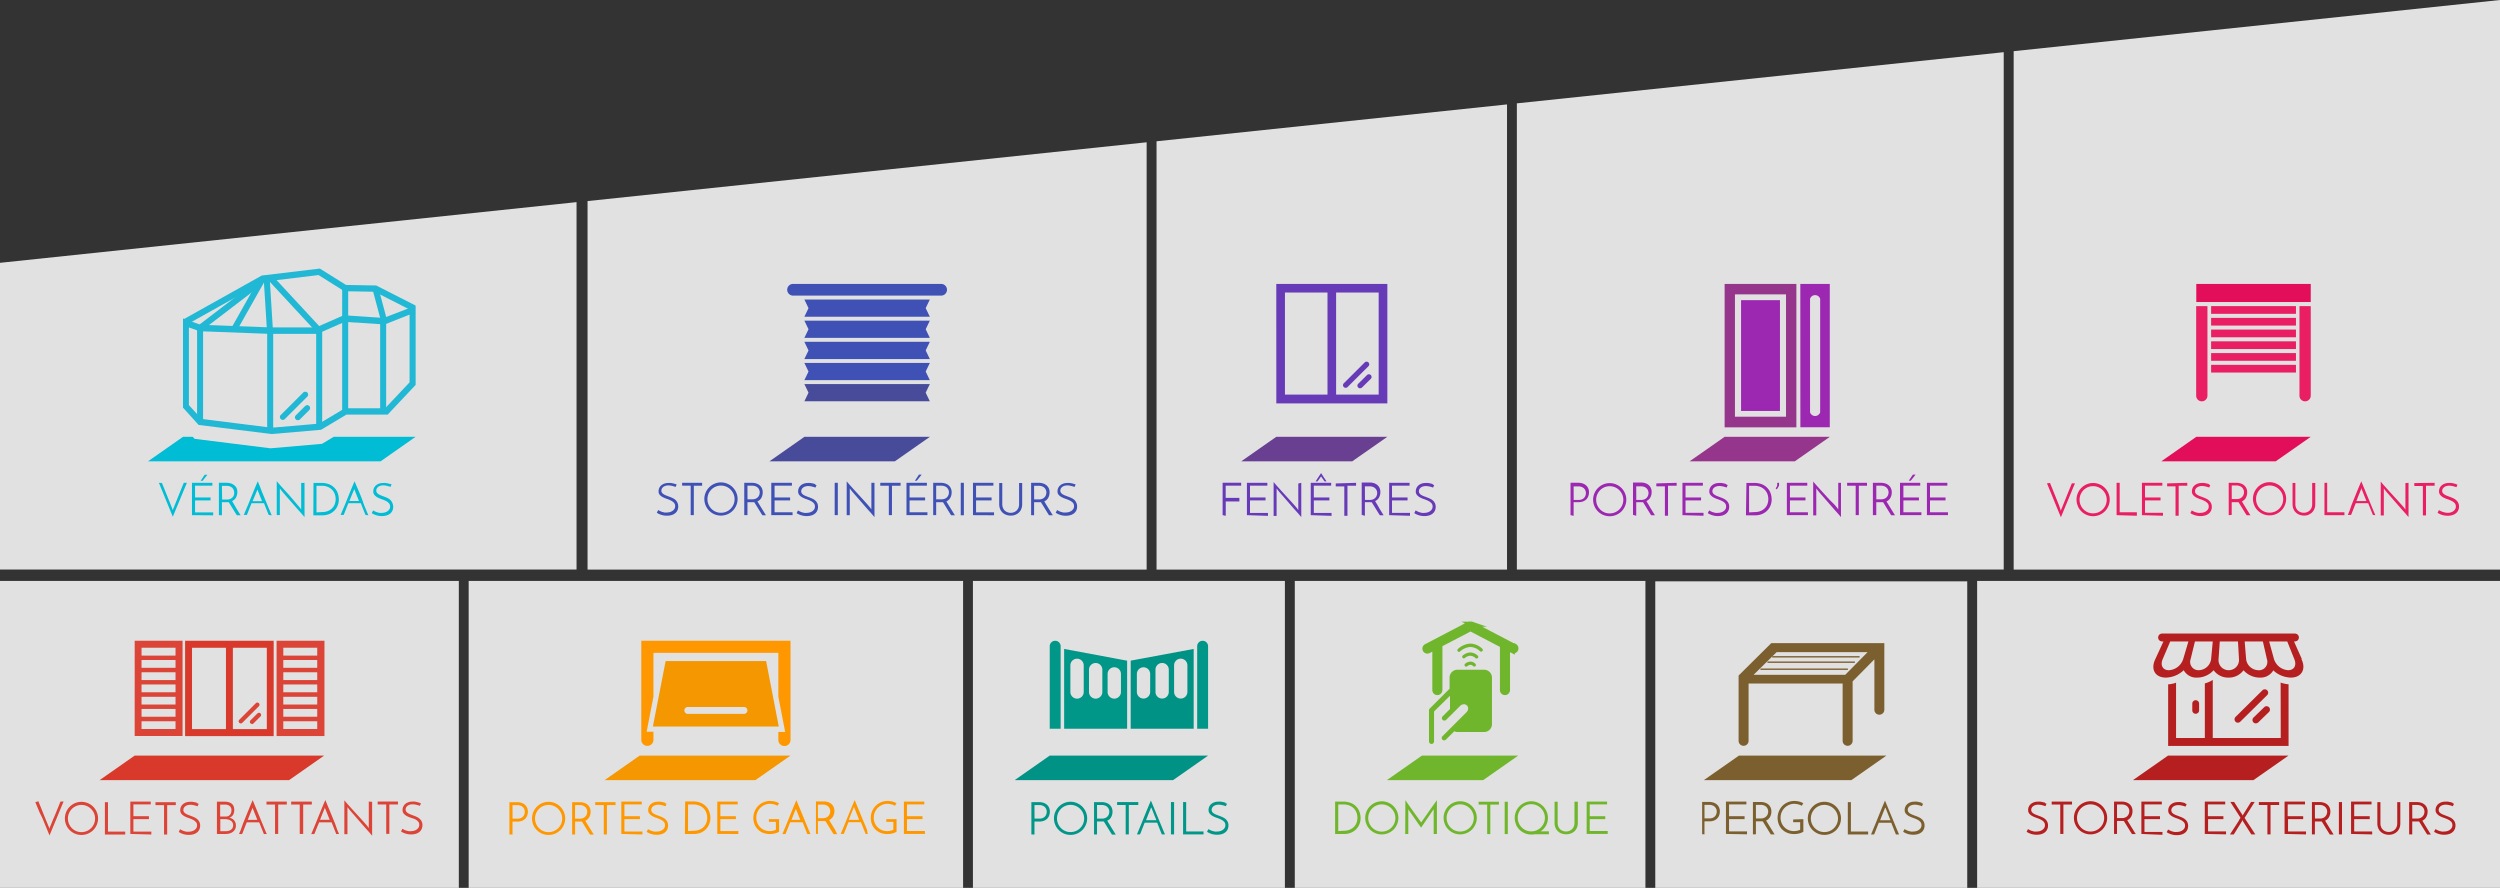 <svg id="Calque_1" data-name="Calque 1" xmlns="http://www.w3.org/2000/svg" xmlns:xlink="http://www.w3.org/1999/xlink" viewBox="0 0 470 166.92"><rect x="0" y="0" width="470" height="166.92" fill="#333333" stroke="none"/><defs><style>.cls-1,.cls-18,.cls-20{fill:none;}.cls-2{fill:#fff;opacity:0.85;}.cls-3{fill:#3f51b5;}.cls-4{fill:#673ab7;}.cls-5{fill:#9c27b0;}.cls-6{fill:#e91e63;}.cls-7{fill:#00bcd4;}.cls-8{fill:#ff9800;}.cls-9{fill:#009688;}.cls-10{fill:#70b62c;}.cls-11{fill:#7c5f2e;}.cls-12{fill:#b51f1f;}.cls-13{fill:#95358b;}.cls-14{fill:#db4437;}.cls-15{fill:#d8392a;}.cls-16{fill:#e30e5a;}.cls-17{fill:#20b8d4;}.cls-18{stroke:#70b62c;stroke-width:0.95px;}.cls-18,.cls-20{stroke-miterlimit:10;}.cls-19{fill:#009285;}.cls-20{stroke:#7c5f2e;stroke-width:0.47px;}.cls-21{fill:#f49700;}.cls-22{fill:#484b9a;}.cls-23{clip-path:url(#clip-path);}.cls-24{clip-path:url(#clip-path-2);}.cls-25{clip-path:url(#clip-path-3);}.cls-26{clip-path:url(#clip-path-4);}.cls-27{clip-path:url(#clip-path-5);}.cls-28{clip-path:url(#clip-path-6);}.cls-29{clip-path:url(#clip-path-7);}.cls-30{clip-path:url(#clip-path-8);}.cls-31{fill:#683f91;}.cls-32{clip-path:url(#clip-path-9);}.cls-33{clip-path:url(#clip-path-10);}.cls-34{clip-path:url(#clip-path-11);}</style><clipPath id="clip-path"><rect class="cls-1" x="16.43" y="141.1" width="46.81" height="6.5"/></clipPath><clipPath id="clip-path-2"><rect class="cls-1" x="111.37" y="141.1" width="39.54" height="6.5"/></clipPath><clipPath id="clip-path-3"><rect class="cls-1" x="188.45" y="141.1" width="40.98" height="6.5"/></clipPath><clipPath id="clip-path-4"><rect class="cls-1" x="258.43" y="141.1" width="29.31" height="6.5"/></clipPath><clipPath id="clip-path-5"><rect class="cls-1" x="318.03" y="141.1" width="38.92" height="6.5"/></clipPath><clipPath id="clip-path-6"><rect class="cls-1" x="398.69" y="141.1" width="33.85" height="6.5"/></clipPath><clipPath id="clip-path-7"><rect class="cls-1" x="142.34" y="81.18" width="34.78" height="6.5"/></clipPath><clipPath id="clip-path-8"><rect class="cls-1" x="231.04" y="81.18" width="32.07" height="6.5"/></clipPath><clipPath id="clip-path-9"><rect class="cls-1" x="315.33" y="81.18" width="30.98" height="6.5"/></clipPath><clipPath id="clip-path-10"><rect class="cls-1" x="404.01" y="81.18" width="32.71" height="6.5"/></clipPath><clipPath id="clip-path-11"><rect class="cls-1" x="25.51" y="81.18" width="54.92" height="6.5"/></clipPath></defs><title>Plan de travail 10</title><path class="cls-2" d="M0,166.92H86.26V109.21H0ZM376.7,9.81l-91.53,9.62v87.64H376.7ZM108.39,38,0,49.41v57.66H108.39ZM88.11,166.92h92.95V109.21H88.11ZM283.32,19.63l-65.89,6.93v80.52h65.89Zm-67.75,7.12L110.46,37.8v69.28H215.57Zm163-17.13v97.46H470V0ZM182.91,166.92h58.65V109.21H182.91Zm188.79,0H470V109.21H371.7Zm-128.28,0h65.92V109.21H243.42Zm67.77.08h58.65V109.29H311.19Z"/><path class="cls-3" d="M202,91l-.4-.11-.47-.09a3.28,3.28,0,0,0-.49,0,2.18,2.18,0,0,0-.77.13,1.82,1.82,0,0,0-.58.34,1.41,1.41,0,0,0-.36.5,1.48,1.48,0,0,0-.12.59A1,1,0,0,0,199,93a2,2,0,0,0,.58.46,5.13,5.13,0,0,0,.76.32,5.8,5.8,0,0,1,.76.31,2.09,2.09,0,0,1,.59.42.91.91,0,0,1,.23.65.94.94,0,0,1-.16.55,1.33,1.33,0,0,1-.39.37,1.71,1.71,0,0,1-.51.21,2.28,2.28,0,0,1-.51.06,2.31,2.31,0,0,1-.44,0l-.43-.11a3.06,3.06,0,0,1-.4-.16l-.35-.19-.26.51.28.16a3.52,3.52,0,0,0,.95.34,3.2,3.2,0,0,0,.66.06,3.06,3.06,0,0,0,.9-.12,1.93,1.93,0,0,0,.67-.35,1.5,1.5,0,0,0,.42-.54,1.72,1.72,0,0,0,.15-.72,1.55,1.55,0,0,0-.14-.68A1.61,1.61,0,0,0,202,94a2.16,2.16,0,0,0-.5-.34,6.09,6.09,0,0,0-.58-.25l-.58-.22a3.37,3.37,0,0,1-.5-.23,1.22,1.22,0,0,1-.36-.3.67.67,0,0,1-.14-.42.82.82,0,0,1,.09-.38,1,1,0,0,1,.26-.31,1.27,1.27,0,0,1,.41-.21,1.83,1.83,0,0,1,.55-.08,3.09,3.09,0,0,1,.7.09,4.65,4.65,0,0,1,.66.2l.21-.47L202,91m-7.59.33h.91a1.61,1.61,0,0,1,.61.11,1.26,1.26,0,0,1,.44.28,1.23,1.23,0,0,1,.26.4,1.19,1.19,0,0,1,.09.45,1.52,1.52,0,0,1-.06.41,1.22,1.22,0,0,1-.22.43,1.25,1.25,0,0,1-.43.34,1.52,1.52,0,0,1-.68.14h-.91Zm0,5.54V94.41h1.1l.18,0,.23.37.28.45.3.49.29.47.25.4.18.28h.71l-.2-.32-.28-.45-.32-.52-.32-.52-.28-.46-.2-.34a1.54,1.54,0,0,0,.76-.71,2.14,2.14,0,0,0,.23-1,1.75,1.75,0,0,0-.17-.79,1.64,1.64,0,0,0-.44-.55,1.87,1.87,0,0,0-.64-.33,2.63,2.63,0,0,0-.74-.11h-1.48v6.08Zm-3.56-.08a2.09,2.09,0,0,0,.69-.42,1.9,1.9,0,0,0,.46-.67,2.3,2.3,0,0,0,.17-.9v-4h-.58v4a1.72,1.72,0,0,1-.12.66,1.51,1.51,0,0,1-.34.51,1.49,1.49,0,0,1-.5.32,1.66,1.66,0,0,1-.62.12,1.68,1.68,0,0,1-.63-.12,1.49,1.49,0,0,1-.5-.32,1.46,1.46,0,0,1-.33-.51,1.77,1.77,0,0,1-.12-.66v-4h-.58v4a2.3,2.3,0,0,0,.17.9,1.93,1.93,0,0,0,.46.67,2,2,0,0,0,.69.42,2.53,2.53,0,0,0,1.71,0m-4,.08v-.55h-3.38V94.07h2.92v-.55h-2.92V91.3h3.26v-.53h-3.84v6.08Zm-6.26,0h.59V90.77h-.59ZM176,91.31H177a1.61,1.61,0,0,1,.61.11,1.26,1.26,0,0,1,.44.28,1.23,1.23,0,0,1,.26.4,1.19,1.19,0,0,1,.09.45,1.52,1.52,0,0,1-.06.41,1.24,1.24,0,0,1-.22.43,1.26,1.26,0,0,1-.43.34,1.52,1.52,0,0,1-.68.14H176Zm0,5.54V94.41h1.1l.18,0,.23.37.28.45.3.49.29.47.25.4.18.28h.71l-.2-.32-.28-.45-.32-.52-.32-.52-.28-.46-.2-.34a1.54,1.54,0,0,0,.76-.71,2.14,2.14,0,0,0,.23-1,1.75,1.75,0,0,0-.17-.79,1.65,1.65,0,0,0-.44-.55,1.87,1.87,0,0,0-.64-.33,2.63,2.63,0,0,0-.74-.11h-1.48v6.08Zm-3.64-6.48.46-.57.45-.58h-.5L172,90.38Zm2,6.48v-.55H171V94.07h2.92v-.55H171V91.3h3.26v-.53h-3.84v6.08Zm-8.87-6.08v.55h1.61v5.53h.59V91.32h1.62v-.55Zm-1.67,0v4.71l0,.28-.09-.12a.46.46,0,0,1-.07-.11q-.23-.3-.59-.7l-.77-.86-.86-.94-.87-.95-.78-.87q-.36-.41-.61-.72v6.37h.58V92.1l0-.27.09.12.08.1q.22.3.57.7l.76.87.87,1,.87,1,.79.88.61.71V90.77Zm-6.9,6.08h.59V90.77h-.59ZM153.24,91l-.4-.11-.47-.09a3.26,3.26,0,0,0-.49,0,2.18,2.18,0,0,0-.77.13,1.82,1.82,0,0,0-.58.34,1.42,1.42,0,0,0-.36.5,1.48,1.48,0,0,0-.12.59,1,1,0,0,0,.23.71,2,2,0,0,0,.59.46,5.13,5.13,0,0,0,.76.32,5.8,5.8,0,0,1,.76.31,2.07,2.07,0,0,1,.58.42.9.9,0,0,1,.24.65.94.94,0,0,1-.16.55,1.32,1.32,0,0,1-.39.37,1.69,1.69,0,0,1-.51.21,2.27,2.27,0,0,1-.51.06,2.31,2.31,0,0,1-.44,0l-.43-.11a3.12,3.12,0,0,1-.4-.16l-.35-.19-.26.51.28.16a3.72,3.72,0,0,0,.41.18,3.61,3.61,0,0,0,.54.15,3.22,3.22,0,0,0,.66.06,3.06,3.06,0,0,0,.9-.12,1.93,1.93,0,0,0,.67-.35,1.5,1.5,0,0,0,.42-.54,1.72,1.72,0,0,0,.15-.72,1.55,1.55,0,0,0-.14-.68,1.61,1.61,0,0,0-.36-.49,2.16,2.16,0,0,0-.5-.34,6.11,6.11,0,0,0-.58-.25l-.58-.22a3.37,3.37,0,0,1-.5-.23,1.22,1.22,0,0,1-.36-.3.67.67,0,0,1-.14-.42.82.82,0,0,1,.09-.38,1,1,0,0,1,.26-.31,1.26,1.26,0,0,1,.41-.21,1.83,1.83,0,0,1,.55-.08,3.07,3.07,0,0,1,.7.09,4.67,4.67,0,0,1,.66.2l.21-.47-.27-.1M149,96.85v-.55h-3.38V94.07h2.92v-.55h-2.92V91.3h3.26v-.53H145v6.08Zm-8.48-5.54h.91a1.61,1.61,0,0,1,.61.11,1.26,1.26,0,0,1,.44.28,1.22,1.22,0,0,1,.26.4,1.19,1.19,0,0,1,.09.45,1.52,1.52,0,0,1-.06.41,1.22,1.22,0,0,1-.22.43,1.24,1.24,0,0,1-.43.34,1.52,1.52,0,0,1-.68.14h-.91Zm0,5.54V94.41h1.1l.18,0,.23.37.28.45.3.49.29.47.25.4.18.28H144l-.2-.32-.28-.45-.32-.52-.32-.52-.28-.46-.2-.34a1.54,1.54,0,0,0,.76-.71,2.14,2.14,0,0,0,.23-1,1.75,1.75,0,0,0-.17-.79,1.64,1.64,0,0,0-.44-.55,1.87,1.87,0,0,0-.64-.33,2.63,2.63,0,0,0-.74-.11h-1.48v6.08Zm-7.33-4a2.57,2.57,0,0,1,1.35-1.36,2.44,2.44,0,0,1,1-.2,2.49,2.49,0,0,1,1,.2,2.57,2.57,0,0,1,.81.55,2.64,2.64,0,0,1,.55.81,2.56,2.56,0,0,1,0,2,2.56,2.56,0,0,1-1.36,1.35,2.47,2.47,0,0,1-1,.2,2.44,2.44,0,0,1-1-.2,2.53,2.53,0,0,1-.8-.55,2.58,2.58,0,0,1-.54-.81,2.46,2.46,0,0,1-.2-1,2.52,2.52,0,0,1,.2-1m-.53,2.2a3.11,3.11,0,0,0,1.66,1.65,3.05,3.05,0,0,0,1.21.24,3.12,3.12,0,0,0,2.21-.91,3.16,3.16,0,0,0,.67-1,3.06,3.06,0,0,0,0-2.41,3.24,3.24,0,0,0-.67-1,3.14,3.14,0,0,0-1-.67,3,3,0,0,0-1.21-.25,3,3,0,0,0-1.21.25,3.14,3.14,0,0,0-1,.67,3.17,3.17,0,0,0-.67,1,3.1,3.1,0,0,0,0,2.41m-4.42-4.26v.55h1.61v5.53h.59V91.32H132v-.55ZM127,91l-.4-.11-.47-.09a3.26,3.26,0,0,0-.49,0,2.18,2.18,0,0,0-.77.13,1.82,1.82,0,0,0-.58.34,1.42,1.42,0,0,0-.36.5,1.48,1.48,0,0,0-.12.59A1,1,0,0,0,124,93a2,2,0,0,0,.59.46,5.13,5.13,0,0,0,.76.32,5.8,5.8,0,0,1,.76.31,2.07,2.07,0,0,1,.58.42.9.9,0,0,1,.24.65.94.94,0,0,1-.16.55,1.32,1.32,0,0,1-.39.37,1.69,1.69,0,0,1-.51.21,2.27,2.27,0,0,1-.51.06,2.31,2.31,0,0,1-.44,0l-.43-.11a3.12,3.12,0,0,1-.4-.16l-.35-.19-.26.51.28.16a3.72,3.72,0,0,0,.41.18,3.61,3.61,0,0,0,.54.15,3.22,3.22,0,0,0,.66.06,3.05,3.05,0,0,0,.9-.12,1.93,1.93,0,0,0,.67-.35,1.5,1.5,0,0,0,.42-.54,1.72,1.72,0,0,0,.15-.72,1.55,1.55,0,0,0-.14-.68A1.61,1.61,0,0,0,127,94a2.16,2.16,0,0,0-.5-.34,6.11,6.11,0,0,0-.58-.25l-.58-.22a3.37,3.37,0,0,1-.5-.23,1.22,1.22,0,0,1-.36-.3.67.67,0,0,1-.14-.42.82.82,0,0,1,.09-.38,1,1,0,0,1,.26-.31,1.26,1.26,0,0,1,.41-.21,1.84,1.84,0,0,1,.55-.08,3.07,3.07,0,0,1,.7.09,4.67,4.67,0,0,1,.66.2l.21-.47L127,91"/><path class="cls-4" d="M269.36,91l-.4-.11-.47-.09a3.15,3.15,0,0,0-.49,0,2.18,2.18,0,0,0-.77.13,1.81,1.81,0,0,0-.58.34,1.42,1.42,0,0,0-.36.5,1.48,1.48,0,0,0-.12.59,1,1,0,0,0,.23.71,1.94,1.94,0,0,0,.59.46,5,5,0,0,0,.76.32,6,6,0,0,1,.76.31,2.09,2.09,0,0,1,.58.42.9.9,0,0,1,.24.65.94.94,0,0,1-.16.55,1.32,1.32,0,0,1-.39.37,1.69,1.69,0,0,1-.51.21,2.27,2.27,0,0,1-.51.06,2.31,2.31,0,0,1-.44,0l-.43-.11a3.11,3.11,0,0,1-.4-.16l-.35-.19-.26.51.28.16a3.56,3.56,0,0,0,.41.18,3.49,3.49,0,0,0,.54.15,3.28,3.28,0,0,0,.66.06,3,3,0,0,0,.9-.12,1.93,1.93,0,0,0,.67-.35,1.52,1.52,0,0,0,.42-.54,1.73,1.73,0,0,0,.15-.72,1.55,1.55,0,0,0-.14-.68,1.61,1.61,0,0,0-.36-.49,2.18,2.18,0,0,0-.5-.34,6.11,6.11,0,0,0-.58-.25l-.58-.22a3.37,3.37,0,0,1-.5-.23,1.2,1.2,0,0,1-.36-.3.67.67,0,0,1-.14-.42.82.82,0,0,1,.09-.38,1,1,0,0,1,.26-.31,1.26,1.26,0,0,1,.41-.21,1.83,1.83,0,0,1,.55-.08,3.08,3.08,0,0,1,.7.09,4.71,4.71,0,0,1,.66.2l.21-.47-.27-.1m-4.28,5.87v-.55h-3.38V94.07h2.92v-.55h-2.92V91.3H265v-.53h-3.84v6.08Zm-8.48-5.54h.91a1.63,1.63,0,0,1,.61.11,1.28,1.28,0,0,1,.44.28,1.22,1.22,0,0,1,.26.4,1.2,1.2,0,0,1,.09.45,1.52,1.52,0,0,1-.06.41,1.22,1.22,0,0,1-.22.43,1.24,1.24,0,0,1-.43.34,1.52,1.52,0,0,1-.68.14h-.91Zm0,5.54V94.41h1.1l.18,0,.23.37.28.45.3.49.29.47.25.4.18.28h.71l-.2-.32-.28-.45-.32-.52L259,95l-.28-.46-.2-.34a1.54,1.54,0,0,0,.76-.71,2.14,2.14,0,0,0,.23-1,1.75,1.75,0,0,0-.17-.79,1.64,1.64,0,0,0-.44-.55,1.87,1.87,0,0,0-.64-.33,2.63,2.63,0,0,0-.74-.11H256v6.08Zm-5.48-6.08v.55h1.61v5.53h.59V91.32h1.62v-.55Zm-3.79-.39h.37l.15-.22.18-.25.18-.25.15-.22.15.22.17.25.18.25.15.22h.38l-.52-.78-.51-.78Zm3,6.48v-.55H247V94.07h2.92v-.55H247V91.3h3.26v-.53h-3.84v6.08Zm-6.25-6.08v4.71l0,.28-.09-.12a.44.44,0,0,1-.07-.11q-.23-.3-.59-.7l-.77-.86-.86-.94-.87-.95-.78-.87q-.36-.41-.61-.72v6.37H240V92.1l0-.27.09.12.08.1q.22.3.57.7l.76.87.87,1,.87,1,.79.88.61.71V90.77Zm-5.7,6.08v-.55H235V94.07h2.92v-.55H235V91.3h3.26v-.53h-3.84v6.08Zm-7.94,0v-2.7H233V93.6h-2.57V91.3h2.91v-.54h-3.49v6.08Z"/><path class="cls-5" d="M366.22,96.85v-.55h-3.38V94.07h2.92v-.55h-2.92V91.3h3.26v-.53h-3.84v6.08Zm-7-6.48.46-.57.45-.58h-.5l-.78,1.14Zm2,6.48v-.55h-3.38V94.07h2.92v-.55h-2.92V91.3H361v-.53H357.2v6.08Zm-8.48-5.54h.91a1.61,1.61,0,0,1,.61.11,1.25,1.25,0,0,1,.44.28,1.21,1.21,0,0,1,.26.4,1.19,1.19,0,0,1,.09.45,1.53,1.53,0,0,1-.06.41,1.23,1.23,0,0,1-.22.43,1.24,1.24,0,0,1-.43.34,1.52,1.52,0,0,1-.68.14h-.91Zm0,5.54V94.41h1.1l.18,0,.23.37.28.45.3.49.29.47.25.4.18.28h.71l-.2-.32-.28-.45-.32-.52-.32-.52-.28-.46-.2-.34a1.54,1.54,0,0,0,.76-.71,2.14,2.14,0,0,0,.23-1,1.75,1.75,0,0,0-.17-.79,1.64,1.64,0,0,0-.44-.55,1.87,1.87,0,0,0-.64-.33,2.63,2.63,0,0,0-.74-.11H352.1v6.08Zm-5.48-6.08v.55h1.61v5.53h.59V91.32H351v-.55Zm-1.67,0v4.71l0,.28-.09-.12a.46.46,0,0,1-.07-.11q-.23-.3-.59-.7L344,94l-.86-.94-.87-.95-.78-.87q-.36-.41-.61-.72v6.37h.58V92.1l0-.27.09.12.08.1q.22.3.57.7l.76.87.87,1,.87,1,.79.88.61.71V90.77Zm-5.7,6.08v-.55h-3.38V94.07h2.92v-.55h-2.92V91.3h3.26v-.53h-3.84v6.08Zm-5.46-5.43a1.36,1.36,0,0,0,0-.68l-.34.06a1.1,1.1,0,0,1,0,.55,1,1,0,0,1-.27.43L334,92a1.27,1.27,0,0,0,.35-.55m-5.52,4.88v-5h1a2.87,2.87,0,0,1,1.08.19,2.47,2.47,0,0,1,.82.52,2.27,2.27,0,0,1,.53.79,2.79,2.79,0,0,1,0,2,2.25,2.25,0,0,1-.54.78,2.39,2.39,0,0,1-.81.49,2.87,2.87,0,0,1-1,.17Zm-.59.55H330a3.32,3.32,0,0,0,1.18-.21,2.87,2.87,0,0,0,1.64-1.55,3,3,0,0,0,.25-1.24,3.49,3.49,0,0,0-.18-1.09,2.73,2.73,0,0,0-.58-1,3,3,0,0,0-1-.72,3.88,3.88,0,0,0-1.56-.28h-1.42ZM324.54,91l-.4-.11-.47-.09a3.27,3.27,0,0,0-.49,0,2.18,2.18,0,0,0-.77.13,1.82,1.82,0,0,0-.58.34,1.42,1.42,0,0,0-.36.5,1.47,1.47,0,0,0-.12.59,1,1,0,0,0,.24.71,2,2,0,0,0,.58.46,5.13,5.13,0,0,0,.76.32,5.8,5.8,0,0,1,.76.31,2.08,2.08,0,0,1,.59.42.9.9,0,0,1,.23.65.94.94,0,0,1-.16.55,1.32,1.32,0,0,1-.39.37,1.69,1.69,0,0,1-.51.21,2.28,2.28,0,0,1-.51.06,2.31,2.31,0,0,1-.44,0l-.43-.11a3.12,3.12,0,0,1-.4-.16l-.35-.19-.26.51.28.16a3.55,3.55,0,0,0,.41.18,3.61,3.61,0,0,0,.54.15,3.21,3.21,0,0,0,.66.06,3.06,3.06,0,0,0,.9-.12,1.94,1.94,0,0,0,.67-.35,1.51,1.51,0,0,0,.42-.55,1.72,1.72,0,0,0,.15-.72,1.55,1.55,0,0,0-.14-.68,1.61,1.61,0,0,0-.36-.49,2.16,2.16,0,0,0-.5-.34,6.09,6.09,0,0,0-.58-.25l-.58-.22a3.37,3.37,0,0,1-.5-.23,1.22,1.22,0,0,1-.36-.3.67.67,0,0,1-.14-.42.82.82,0,0,1,.09-.38,1,1,0,0,1,.26-.31,1.27,1.27,0,0,1,.41-.21,1.83,1.83,0,0,1,.55-.08,3.08,3.08,0,0,1,.7.09,4.65,4.65,0,0,1,.66.2l.21-.47-.27-.1m-4.28,5.87v-.55h-3.38V94.07h2.92v-.55h-2.92V91.3h3.26v-.53H316.3v6.08Zm-8.87-6.08v.55H313v5.53h.59V91.32h1.62v-.55Zm-3.78.55h.91a1.61,1.61,0,0,1,.61.11,1.25,1.25,0,0,1,.44.28,1.21,1.21,0,0,1,.26.4,1.19,1.19,0,0,1,.09.45,1.53,1.53,0,0,1-.06.41,1.23,1.23,0,0,1-.22.43,1.25,1.25,0,0,1-.43.34,1.52,1.52,0,0,1-.68.14h-.91Zm0,5.54V94.41h1.1l.18,0,.23.37.28.45.3.49.29.47.25.4.18.28h.71l-.2-.32-.28-.45-.32-.52L310,95l-.28-.46-.2-.34a1.54,1.54,0,0,0,.76-.71,2.14,2.14,0,0,0,.23-1,1.75,1.75,0,0,0-.17-.79,1.64,1.64,0,0,0-.44-.55,1.87,1.87,0,0,0-.64-.33,2.63,2.63,0,0,0-.74-.11H307v6.08Zm-7.33-4a2.56,2.56,0,0,1,1.34-1.36,2.43,2.43,0,0,1,1-.2,2.47,2.47,0,0,1,1,.2,2.54,2.54,0,0,1,.81.55,2.63,2.63,0,0,1,.55.81,2.55,2.55,0,0,1,0,2,2.56,2.56,0,0,1-1.36,1.35,2.47,2.47,0,0,1-1,.2,2.44,2.44,0,0,1-1-.2,2.53,2.53,0,0,1-.8-.55,2.6,2.6,0,0,1-.54-.81,2.48,2.48,0,0,1-.2-1,2.52,2.52,0,0,1,.2-1m-.53,2.2a3.1,3.1,0,0,0,1.66,1.65,3.14,3.14,0,0,0,2.42,0,3.11,3.11,0,0,0,1-.66,3.18,3.18,0,0,0,.67-1,3.06,3.06,0,0,0,0-2.41,3.24,3.24,0,0,0-.67-1,3.14,3.14,0,0,0-1-.67,3.09,3.09,0,0,0-2.42,0,3.14,3.14,0,0,0-1.66,1.67,3.11,3.11,0,0,0,0,2.41m-3.91,1.83V94.41h.91a2.28,2.28,0,0,0,.91-.16,1.73,1.73,0,0,0,.61-.42,1.65,1.65,0,0,0,.35-.6,2.18,2.18,0,0,0,.11-.69,1.75,1.75,0,0,0-.17-.79,1.62,1.62,0,0,0-.44-.55,1.87,1.87,0,0,0-.64-.33,2.63,2.63,0,0,0-.74-.11h-1.48v6.08Zm0-5.54h.91a1.61,1.61,0,0,1,.61.11,1.25,1.25,0,0,1,.44.28,1.22,1.22,0,0,1,.26.4,1.24,1.24,0,0,1,.09.46,1.49,1.49,0,0,1-.06.41,1.18,1.18,0,0,1-.65.76,1.57,1.57,0,0,1-.68.13h-.91Z"/><path class="cls-6" d="M461.73,91l-.4-.11-.47-.09a3.15,3.15,0,0,0-.49,0,2.18,2.18,0,0,0-.77.13,1.82,1.82,0,0,0-.58.34,1.42,1.42,0,0,0-.36.5,1.48,1.48,0,0,0-.12.59,1,1,0,0,0,.24.71,1.94,1.94,0,0,0,.58.46,5,5,0,0,0,.76.32,5.94,5.94,0,0,1,.76.31,2.1,2.1,0,0,1,.59.42.9.9,0,0,1,.23.65.93.93,0,0,1-.16.55,1.31,1.31,0,0,1-.39.37,1.67,1.67,0,0,1-.51.21,2.13,2.13,0,0,1-.94,0l-.43-.11a3.11,3.11,0,0,1-.4-.16l-.35-.19-.26.51.28.16a3.56,3.56,0,0,0,.41.18,3.61,3.61,0,0,0,.54.15,3.2,3.2,0,0,0,.66.06,3,3,0,0,0,.9-.12,1.91,1.91,0,0,0,.67-.35,1.51,1.51,0,0,0,.42-.54,1.73,1.73,0,0,0,.15-.72,1.55,1.55,0,0,0-.14-.68,1.61,1.61,0,0,0-.36-.49,2.17,2.17,0,0,0-.5-.35,6.08,6.08,0,0,0-.58-.25l-.58-.22a3.37,3.37,0,0,1-.5-.23,1.22,1.22,0,0,1-.36-.3.67.67,0,0,1-.14-.42.82.82,0,0,1,.09-.38,1,1,0,0,1,.26-.31,1.27,1.27,0,0,1,.41-.21,1.83,1.83,0,0,1,.55-.08,3.08,3.08,0,0,1,.7.09,4.65,4.65,0,0,1,.66.2l.21-.47-.27-.1m-7.85-.21v.55h1.61v5.53h.59V91.32h1.62v-.55Zm-1.67,0v4.71l0,.28-.09-.12a.46.46,0,0,1-.07-.11q-.23-.3-.59-.7l-.77-.86-.86-.94-.87-.95-.78-.87q-.36-.41-.61-.72v6.37h.58V92.1l0-.27.09.12.08.1q.22.3.57.7l.76.87.87,1,.87,1,.79.88.61.71V90.77ZM444,91.86l0-.15,0,.15,0,.12q.17.4.4,1l.49,1.22H443l.48-1.22.41-1,0-.12m2.68,5q-.14-.31-.35-.81l-.46-1.11-.52-1.26-.52-1.26-.46-1.11-.34-.82-.35.82-.46,1.11-.51,1.26-.51,1.26L441.73,96l-.34.81H442q.17-.39.4-1l.48-1.21h2.34l.48,1.21q.23.57.4,1Zm-5.82,0V96.3h-3.24V90.77H437v6.08Zm-6.8-.08a2.07,2.07,0,0,0,.69-.42,1.9,1.9,0,0,0,.46-.67,2.3,2.3,0,0,0,.17-.9v-4h-.58v4a1.72,1.72,0,0,1-.12.66,1.48,1.48,0,0,1-.84.83,1.68,1.68,0,0,1-.62.12,1.7,1.7,0,0,1-.63-.12,1.49,1.49,0,0,1-.5-.32,1.45,1.45,0,0,1-.33-.51,1.77,1.77,0,0,1-.12-.66v-4H431v4a2.3,2.3,0,0,0,.17.9,1.93,1.93,0,0,0,.46.67,2,2,0,0,0,.69.42,2.51,2.51,0,0,0,1.71,0m-9.7-3.95a2.57,2.57,0,0,1,1.35-1.36,2.44,2.44,0,0,1,1-.2,2.49,2.49,0,0,1,1,.2,2.56,2.56,0,0,1,.81.55,2.63,2.63,0,0,1,.55.81,2.56,2.56,0,0,1,0,2,2.55,2.55,0,0,1-1.36,1.35,2.46,2.46,0,0,1-1,.2,2.42,2.42,0,0,1-1-.2,2.53,2.53,0,0,1-.8-.55,2.6,2.6,0,0,1-.54-.81,2.47,2.47,0,0,1-.2-1,2.53,2.53,0,0,1,.2-1M423.8,95a3.11,3.11,0,0,0,1.66,1.65,3.05,3.05,0,0,0,1.21.24,3.09,3.09,0,0,0,1.21-.24,3.12,3.12,0,0,0,1-.67,3.17,3.17,0,0,0,.67-1,3.06,3.06,0,0,0,0-2.41,3.24,3.24,0,0,0-.67-1,3.14,3.14,0,0,0-1-.67,3,3,0,0,0-1.21-.25,3,3,0,0,0-1.21.25,3.14,3.14,0,0,0-1.66,1.67,3.1,3.1,0,0,0,0,2.41m-4.24-3.71h.91a1.63,1.63,0,0,1,.61.11,1.28,1.28,0,0,1,.44.28,1.22,1.22,0,0,1,.26.4,1.2,1.2,0,0,1,.09.45,1.52,1.52,0,0,1-.06.41,1.22,1.22,0,0,1-.22.43,1.24,1.24,0,0,1-.43.34,1.52,1.52,0,0,1-.68.14h-.91Zm0,5.54V94.41h1.1l.18,0,.23.37.28.45.3.49.29.47.25.4.18.28h.71l-.2-.32-.28-.45-.32-.52-.32-.52-.28-.46-.2-.34a1.54,1.54,0,0,0,.76-.71,2.14,2.14,0,0,0,.23-1,1.75,1.75,0,0,0-.17-.79,1.64,1.64,0,0,0-.44-.55,1.87,1.87,0,0,0-.64-.33,2.63,2.63,0,0,0-.74-.11H419v6.08ZM415.27,91l-.4-.11-.47-.09a3.14,3.14,0,0,0-.49,0,2.18,2.18,0,0,0-.77.13,1.82,1.82,0,0,0-.58.34,1.42,1.42,0,0,0-.36.5,1.48,1.48,0,0,0-.12.59,1,1,0,0,0,.23.71,2,2,0,0,0,.59.46,5,5,0,0,0,.76.32,5.94,5.94,0,0,1,.76.31,2.09,2.09,0,0,1,.58.42.9.9,0,0,1,.24.65.93.93,0,0,1-.16.55,1.31,1.31,0,0,1-.39.37,1.67,1.67,0,0,1-.51.21,2.28,2.28,0,0,1-.51.06,2.31,2.31,0,0,1-.44,0l-.43-.11a3.11,3.11,0,0,1-.4-.16l-.35-.19-.26.51.28.16a3.56,3.56,0,0,0,.41.18,3.61,3.61,0,0,0,.54.15,3.21,3.21,0,0,0,.66.06,3,3,0,0,0,.9-.12,1.92,1.92,0,0,0,.67-.35,1.51,1.51,0,0,0,.42-.54,1.73,1.73,0,0,0,.15-.72,1.55,1.55,0,0,0-.14-.68,1.61,1.61,0,0,0-.36-.49,2.17,2.17,0,0,0-.5-.35,6.1,6.1,0,0,0-.58-.25l-.58-.22a3.37,3.37,0,0,1-.5-.23,1.22,1.22,0,0,1-.36-.3.67.67,0,0,1-.14-.42.82.82,0,0,1,.09-.38,1,1,0,0,1,.26-.31,1.26,1.26,0,0,1,.41-.21,1.83,1.83,0,0,1,.55-.08,3.07,3.07,0,0,1,.7.09,4.67,4.67,0,0,1,.66.2l.21-.47-.27-.1m-7.85-.21v.55H409v5.53h.59V91.32h1.62v-.55Zm-.78,6.08v-.55h-3.38V94.07h2.92v-.55h-2.92V91.3h3.26v-.53h-3.84v6.08Zm-4.91,0V96.3H398.5V90.77h-.58v6.08Zm-10.57-4a2.57,2.57,0,0,1,1.34-1.36,2.45,2.45,0,0,1,1-.2,2.48,2.48,0,0,1,1,.2,2.56,2.56,0,0,1,.81.55,2.63,2.63,0,0,1,.55.81,2.55,2.55,0,0,1,0,2,2.55,2.55,0,0,1-1.36,1.35,2.45,2.45,0,0,1-1,.2,2.42,2.42,0,0,1-1-.2,2.53,2.53,0,0,1-.8-.55,2.6,2.6,0,0,1-.54-.81,2.47,2.47,0,0,1-.2-1,2.53,2.53,0,0,1,.2-1m-.53,2.2a3.11,3.11,0,0,0,1.66,1.65,3.14,3.14,0,0,0,2.42,0,3.12,3.12,0,0,0,1-.67,3.17,3.17,0,0,0,.67-1,3.06,3.06,0,0,0,0-2.41,3.24,3.24,0,0,0-.67-1,3.14,3.14,0,0,0-1-.67,3.09,3.09,0,0,0-2.42,0,3.14,3.14,0,0,0-1.66,1.67,3.11,3.11,0,0,0,0,2.41m-5.8-4.26.34.82.46,1.11.51,1.26.51,1.25.46,1.11.34.82.34-.82.46-1.11.52-1.25.52-1.26.46-1.11.35-.82h-.59l-.28.68-.34.84-.37.92-.37.92-.34.84-.28.68-.09.27-.09-.27L387.1,95l-.34-.84-.37-.92-.37-.92-.34-.84-.28-.68Z"/><path class="cls-7" d="M73.37,91l-.4-.11-.47-.09a3.14,3.14,0,0,0-.49,0,2.18,2.18,0,0,0-.77.13,1.82,1.82,0,0,0-.58.34,1.42,1.42,0,0,0-.36.5,1.48,1.48,0,0,0-.12.59,1,1,0,0,0,.23.71,2,2,0,0,0,.59.46,5,5,0,0,0,.76.32,5.94,5.94,0,0,1,.76.31,2.09,2.09,0,0,1,.58.42.9.9,0,0,1,.24.65.93.93,0,0,1-.16.55,1.31,1.31,0,0,1-.39.37,1.67,1.67,0,0,1-.51.21,2.28,2.28,0,0,1-.51.06,2.31,2.31,0,0,1-.44,0l-.43-.11a3.11,3.11,0,0,1-.4-.16l-.35-.19-.26.51.28.16a3.56,3.56,0,0,0,.41.18,3.61,3.61,0,0,0,.54.15,3.21,3.21,0,0,0,.66.06,3,3,0,0,0,.9-.12,1.92,1.92,0,0,0,.67-.35,1.51,1.51,0,0,0,.42-.54,1.73,1.73,0,0,0,.15-.72,1.55,1.55,0,0,0-.14-.68A1.61,1.61,0,0,0,73.4,94a2.17,2.17,0,0,0-.5-.35,6.1,6.1,0,0,0-.58-.25l-.58-.22a3.37,3.37,0,0,1-.5-.23,1.22,1.22,0,0,1-.36-.3.67.67,0,0,1-.14-.42.82.82,0,0,1,.09-.38,1,1,0,0,1,.26-.31,1.26,1.26,0,0,1,.41-.21,1.83,1.83,0,0,1,.55-.08,3.07,3.07,0,0,1,.7.09,4.67,4.67,0,0,1,.66.2l.21-.47-.27-.1m-6.75.88,0-.15,0,.15,0,.12q.17.4.4,1l.49,1.22H65.68L66.17,93l.41-1,0-.12m2.68,5q-.14-.31-.35-.81l-.46-1.11L68,93.67l-.52-1.26L67,91.3l-.34-.82-.35.82-.46,1.11-.51,1.26-.51,1.26L64.37,96l-.34.81h.58q.17-.39.4-1l.48-1.21h2.34l.48,1.21q.23.57.4,1Zm-9.76-.55v-5h1a2.87,2.87,0,0,1,1.08.19,2.49,2.49,0,0,1,.82.52,2.27,2.27,0,0,1,.52.79,2.79,2.79,0,0,1,0,2,2.24,2.24,0,0,1-.54.78,2.39,2.39,0,0,1-.81.49,2.87,2.87,0,0,1-1,.17Zm-.59.55h1.72a3.3,3.3,0,0,0,1.18-.21,2.86,2.86,0,0,0,1.64-1.55,3,3,0,0,0,.25-1.24,3.49,3.49,0,0,0-.18-1.09,2.72,2.72,0,0,0-.58-1,3,3,0,0,0-1-.72,3.88,3.88,0,0,0-1.56-.28H58.94Zm-2.29-6.08v4.71l0,.28-.09-.12a.46.46,0,0,1-.07-.11q-.23-.3-.59-.7L55.15,94,54.29,93l-.87-.95-.78-.87q-.36-.41-.61-.72v6.37h.58V92.1l0-.27.09.12.08.1q.22.3.57.7l.76.87.87,1,.87,1,.79.88.61.71V90.77Zm-8.24,1.09,0-.15,0,.15,0,.12q.17.4.4,1l.49,1.22H47.48L48,93l.41-1,0-.12m2.68,5q-.14-.31-.35-.81l-.46-1.11-.52-1.26-.52-1.26L48.8,91.3l-.34-.82-.35.82-.46,1.11-.51,1.26-.51,1.26L46.17,96l-.34.81h.58q.17-.39.4-1l.48-1.21h2.34l.48,1.21q.23.57.4,1Zm-9.37-5.54h.91a1.63,1.63,0,0,1,.61.11,1.28,1.28,0,0,1,.44.28,1.22,1.22,0,0,1,.26.4,1.19,1.19,0,0,1,.09.45A1.52,1.52,0,0,1,44,93a1.22,1.22,0,0,1-.22.43,1.24,1.24,0,0,1-.43.34,1.52,1.52,0,0,1-.68.14h-.91Zm0,5.54V94.41h1.1l.18,0,.23.37.28.45.3.49.29.47.25.4.18.28h.71l-.2-.32-.28-.45-.32-.52L44.11,95l-.28-.46-.2-.34a1.54,1.54,0,0,0,.76-.71,2.14,2.14,0,0,0,.23-1,1.75,1.75,0,0,0-.17-.79A1.64,1.64,0,0,0,44,91.2a1.87,1.87,0,0,0-.64-.33,2.63,2.63,0,0,0-.74-.11H41.15v6.08Zm-3.64-6.48.46-.57.45-.58h-.5l-.78,1.14Zm2,6.48v-.55H36.67V94.07h2.92v-.55H36.67V91.3h3.26v-.53H36.09v6.08ZM29.87,90.77l.34.82.46,1.11.51,1.26.51,1.25.46,1.11.34.82.34-.82.46-1.11.52-1.25.52-1.26.46-1.11.35-.82h-.59l-.28.68-.34.84-.37.92-.37.92-.34.84-.28.68-.09.27-.09-.27L32.14,95l-.34-.84-.37-.92-.37-.92-.34-.84-.28-.68Z"/><path class="cls-8" d="M173.89,156.78v-.55h-3.38V154h2.92v-.55h-2.92v-2.22h3.26v-.53h-3.84v6.08ZM166.63,154v.51h1.32V156a2.78,2.78,0,0,1-.59.19,3,3,0,0,1-.59.06,2.63,2.63,0,0,1-1-.2,2.42,2.42,0,0,1-.8-.55,2.45,2.45,0,0,1-.52-.8,2.6,2.6,0,0,1-.18-1,2.54,2.54,0,0,1,.2-1,2.57,2.57,0,0,1,.56-.83,2.71,2.71,0,0,1,.82-.55,2.42,2.42,0,0,1,1-.2,3,3,0,0,1,.74.1,2.46,2.46,0,0,1,.66.27l.29-.48a2.83,2.83,0,0,0-.8-.32,3.68,3.68,0,0,0-.88-.11,3.15,3.15,0,0,0-1.22.24,3.11,3.11,0,0,0-1,.66,3.27,3.27,0,0,0-.71,3.48,2.83,2.83,0,0,0,1.61,1.61,3.39,3.39,0,0,0,1.29.23,3.7,3.7,0,0,0,.93-.11,3.15,3.15,0,0,0,.79-.32V154Zm-6-2.2,0-.15,0,.15,0,.11q.17.4.4,1l.49,1.22h-1.95l.48-1.22.41-1,0-.11m2.68,5L163,156l-.46-1.11L162,153.6l-.52-1.26-.46-1.11-.34-.82-.35.82-.46,1.11-.51,1.26-.51,1.26-.46,1.11-.34.81h.58q.17-.39.4-1l.48-1.21h2.34l.48,1.21q.23.57.4,1Zm-9.37-5.54h.91a1.62,1.62,0,0,1,.61.11,1.27,1.27,0,0,1,.44.28,1.21,1.21,0,0,1,.26.4,1.2,1.2,0,0,1,.09.45,1.53,1.53,0,0,1-.06.41,1.21,1.21,0,0,1-.22.43,1.23,1.23,0,0,1-.43.34,1.53,1.53,0,0,1-.68.14h-.91Zm0,5.54v-2.44H155l.18,0,.23.37.28.45.3.49.29.47.25.4.18.28h.71l-.2-.32L157,156l-.32-.52-.32-.52-.28-.46-.2-.34a1.54,1.54,0,0,0,.76-.71,2.14,2.14,0,0,0,.23-1,1.75,1.75,0,0,0-.17-.79,1.64,1.64,0,0,0-.44-.55,1.87,1.87,0,0,0-.64-.33,2.63,2.63,0,0,0-.74-.11h-1.48v6.08Zm-4.21-5,0-.15,0,.15,0,.11q.17.4.4,1l.49,1.22H148.8l.48-1.22.41-1,0-.11m2.68,5-.35-.81-.46-1.11-.52-1.26-.52-1.26-.46-1.11-.34-.82-.35.82-.46,1.11-.51,1.26-.51,1.26-.46,1.11-.34.81h.58q.17-.39.4-1l.48-1.21h2.34l.48,1.21q.23.57.4,1ZM144.55,154v.51h1.32V156a2.78,2.78,0,0,1-.59.19,3,3,0,0,1-.59.06,2.63,2.63,0,0,1-1-.2,2.42,2.42,0,0,1-.8-.55,2.45,2.45,0,0,1-.52-.8,2.6,2.6,0,0,1-.18-1,2.54,2.54,0,0,1,.2-1,2.57,2.57,0,0,1,.56-.83,2.71,2.71,0,0,1,.82-.55,2.42,2.42,0,0,1,1-.2,3,3,0,0,1,.74.1,2.46,2.46,0,0,1,.66.27l.29-.48a2.83,2.83,0,0,0-.8-.32,3.68,3.68,0,0,0-.88-.11,3.15,3.15,0,0,0-1.22.24,3.11,3.11,0,0,0-1,.66,3.27,3.27,0,0,0-.71,3.48,2.83,2.83,0,0,0,1.61,1.61,3.39,3.39,0,0,0,1.29.23,3.7,3.7,0,0,0,.93-.11,3.15,3.15,0,0,0,.79-.32V154Zm-5.74,2.79v-.55h-3.38V154h2.92v-.55h-2.92v-2.22h3.26v-.53h-3.84v6.08Zm-9.46-.55v-5h1a2.87,2.87,0,0,1,1.08.19,2.47,2.47,0,0,1,.82.52,2.27,2.27,0,0,1,.52.79,2.79,2.79,0,0,1,0,2,2.26,2.26,0,0,1-.54.78,2.41,2.41,0,0,1-.81.49,2.87,2.87,0,0,1-1,.17Zm-.59.55h1.72a3.32,3.32,0,0,0,1.18-.21A2.87,2.87,0,0,0,133.3,155a3,3,0,0,0,.25-1.24,3.49,3.49,0,0,0-.18-1.09,2.73,2.73,0,0,0-.58-1,3,3,0,0,0-1-.72,3.88,3.88,0,0,0-1.56-.28h-1.42Zm-3.71-5.87-.4-.11-.47-.09a3.27,3.27,0,0,0-.49,0,2.18,2.18,0,0,0-.77.13,1.82,1.82,0,0,0-.58.34,1.42,1.42,0,0,0-.36.5,1.47,1.47,0,0,0-.12.59,1,1,0,0,0,.24.71,2,2,0,0,0,.58.46,5.13,5.13,0,0,0,.76.32,5.8,5.8,0,0,1,.76.31,2.08,2.08,0,0,1,.59.42.9.9,0,0,1,.23.65.93.93,0,0,1-.16.55,1.31,1.31,0,0,1-.39.37,1.69,1.69,0,0,1-.51.21,2.23,2.23,0,0,1-.51.06,2.31,2.31,0,0,1-.44,0l-.43-.11a3.11,3.11,0,0,1-.4-.16l-.35-.19-.26.51.28.16a3.55,3.55,0,0,0,.41.18,3.61,3.61,0,0,0,.54.15,3.21,3.21,0,0,0,.66.06,3.06,3.06,0,0,0,.9-.12,1.94,1.94,0,0,0,.67-.35,1.5,1.5,0,0,0,.42-.55,1.72,1.72,0,0,0,.15-.72,1.55,1.55,0,0,0-.14-.68,1.61,1.61,0,0,0-.36-.49,2.16,2.16,0,0,0-.5-.34,5.85,5.85,0,0,0-.58-.25l-.58-.22a3.37,3.37,0,0,1-.5-.23,1.21,1.21,0,0,1-.36-.3.66.66,0,0,1-.14-.42.82.82,0,0,1,.09-.38,1,1,0,0,1,.26-.31,1.27,1.27,0,0,1,.41-.21,1.83,1.83,0,0,1,.55-.08,3.08,3.08,0,0,1,.7.09,4.65,4.65,0,0,1,.66.2l.21-.47-.27-.1m-4.28,5.87v-.55h-3.38V154h2.92v-.55h-2.92v-2.22h3.26v-.53h-3.84v6.08Zm-8.87-6.08v.55h1.61v5.53h.59v-5.53h1.62v-.55Zm-3.78.55H109a1.61,1.61,0,0,1,.61.11,1.25,1.25,0,0,1,.44.28,1.21,1.21,0,0,1,.26.4,1.19,1.19,0,0,1,.09.45,1.53,1.53,0,0,1-.06.41,1.21,1.21,0,0,1-.22.43,1.24,1.24,0,0,1-.43.34,1.52,1.52,0,0,1-.68.14h-.91Zm0,5.54v-2.44h1.1l.18,0,.23.37.28.45.3.49.29.47.25.4.18.28h.71l-.2-.32-.28-.45-.32-.52-.32-.52-.28-.46-.2-.34a1.54,1.54,0,0,0,.76-.71,2.14,2.14,0,0,0,.23-1,1.75,1.75,0,0,0-.17-.79,1.64,1.64,0,0,0-.44-.55,1.87,1.87,0,0,0-.64-.33,2.63,2.63,0,0,0-.74-.11h-1.48v6.08Zm-7.33-4a2.56,2.56,0,0,1,1.34-1.36,2.43,2.43,0,0,1,1-.2,2.47,2.47,0,0,1,1,.2,2.54,2.54,0,0,1,.81.55,2.63,2.63,0,0,1,.55.81,2.55,2.55,0,0,1,0,2,2.56,2.56,0,0,1-1.36,1.35,2.47,2.47,0,0,1-1,.2,2.44,2.44,0,0,1-1-.2,2.54,2.54,0,0,1-.8-.55,2.6,2.6,0,0,1-.54-.81,2.48,2.48,0,0,1-.2-1,2.52,2.52,0,0,1,.2-1m-.53,2.2a3.1,3.1,0,0,0,1.66,1.65,3.13,3.13,0,0,0,2.42,0,3.11,3.11,0,0,0,1-.66,3.18,3.18,0,0,0,.67-1,3.06,3.06,0,0,0,0-2.41,3.24,3.24,0,0,0-.67-1,3.14,3.14,0,0,0-1-.67,3.09,3.09,0,0,0-2.42,0,3.15,3.15,0,0,0-1.66,1.67,3.12,3.12,0,0,0,0,2.41m-3.91,1.83v-2.44h.91a2.28,2.28,0,0,0,.91-.16,1.74,1.74,0,0,0,.61-.42,1.66,1.66,0,0,0,.35-.6,2.17,2.17,0,0,0,.11-.69,1.75,1.75,0,0,0-.17-.79,1.65,1.65,0,0,0-.44-.55,1.87,1.87,0,0,0-.64-.33,2.63,2.63,0,0,0-.74-.11H95.77v6.08Zm0-5.54h.91a1.61,1.61,0,0,1,.61.11,1.25,1.25,0,0,1,.44.28,1.2,1.2,0,0,1,.26.4,1.22,1.22,0,0,1,.09.46,1.53,1.53,0,0,1-.06.41,1.23,1.23,0,0,1-.22.43,1.19,1.19,0,0,1-.43.33,1.55,1.55,0,0,1-.68.13h-.91Z"/><path class="cls-9" d="M230.4,150.91l-.4-.11-.47-.09a3.27,3.27,0,0,0-.49,0,2.18,2.18,0,0,0-.77.13,1.82,1.82,0,0,0-.58.34,1.42,1.42,0,0,0-.36.5,1.47,1.47,0,0,0-.12.59,1,1,0,0,0,.24.71,2,2,0,0,0,.58.46,5.13,5.13,0,0,0,.76.32,5.8,5.8,0,0,1,.76.31,2.08,2.08,0,0,1,.59.42.9.9,0,0,1,.23.65.93.93,0,0,1-.16.55,1.31,1.31,0,0,1-.39.37,1.69,1.69,0,0,1-.51.21,2.23,2.23,0,0,1-.51.06,2.31,2.31,0,0,1-.44,0l-.43-.11a3.12,3.12,0,0,1-.4-.16l-.35-.19-.26.51.28.16a3.55,3.55,0,0,0,.41.18,3.61,3.61,0,0,0,.54.15,3.21,3.21,0,0,0,.66.06,3.06,3.06,0,0,0,.9-.12,1.94,1.94,0,0,0,.67-.35,1.5,1.5,0,0,0,.42-.55,1.72,1.72,0,0,0,.15-.72,1.55,1.55,0,0,0-.14-.68,1.61,1.61,0,0,0-.36-.49,2.16,2.16,0,0,0-.5-.34,5.85,5.85,0,0,0-.58-.25l-.58-.22a3.37,3.37,0,0,1-.5-.23,1.21,1.21,0,0,1-.36-.3.66.66,0,0,1-.14-.42.82.82,0,0,1,.09-.38,1,1,0,0,1,.26-.31,1.27,1.27,0,0,1,.41-.21,1.83,1.83,0,0,1,.55-.08,3.08,3.08,0,0,1,.7.09,4.65,4.65,0,0,1,.66.2l.21-.47-.27-.1m-4.14,5.87v-.55H223v-5.53h-.58v6.08Zm-6.12,0h.59v-6.08h-.59Zm-3.63-5,0-.15,0,.15,0,.11q.17.4.4,1l.49,1.22h-1.95l.48-1.22.41-1,0-.11m2.68,5q-.14-.31-.35-.81l-.46-1.11-.52-1.26-.52-1.26-.46-1.11-.34-.82-.35.82-.46,1.11-.51,1.26-.51,1.26-.46,1.11-.34.81h.58q.17-.39.4-1l.48-1.21h2.34l.48,1.21q.23.57.4,1Zm-9-6.08v.55h1.61v5.53h.59v-5.53H214v-.55Zm-3.78.55h.91a1.61,1.61,0,0,1,.61.11,1.25,1.25,0,0,1,.44.28,1.21,1.21,0,0,1,.26.4,1.19,1.19,0,0,1,.09.45,1.53,1.53,0,0,1-.06.41,1.21,1.21,0,0,1-.22.43,1.23,1.23,0,0,1-.43.34,1.52,1.52,0,0,1-.68.14h-.91Zm0,5.54v-2.44h1.1l.18,0,.23.37.28.45.3.49.29.47.25.4.18.28h.71l-.2-.32-.28-.45-.32-.52-.32-.52-.28-.46-.2-.34a1.54,1.54,0,0,0,.76-.71,2.14,2.14,0,0,0,.23-1,1.75,1.75,0,0,0-.17-.79,1.64,1.64,0,0,0-.44-.55,1.87,1.87,0,0,0-.64-.33,2.63,2.63,0,0,0-.74-.11h-1.48v6.08Zm-7.33-4a2.56,2.56,0,0,1,1.35-1.36,2.43,2.43,0,0,1,1-.2,2.47,2.47,0,0,1,1,.2,2.54,2.54,0,0,1,.81.55,2.63,2.63,0,0,1,.55.81,2.56,2.56,0,0,1,0,2,2.56,2.56,0,0,1-1.36,1.35,2.47,2.47,0,0,1-1,.2,2.44,2.44,0,0,1-1-.2,2.54,2.54,0,0,1-.8-.55,2.59,2.59,0,0,1-.54-.81,2.48,2.48,0,0,1-.2-1,2.52,2.52,0,0,1,.2-1m-.53,2.2a3.1,3.1,0,0,0,1.66,1.65,3,3,0,0,0,1.21.24,3.05,3.05,0,0,0,1.21-.24,3.12,3.12,0,0,0,1-.66,3.18,3.18,0,0,0,.67-1,3.06,3.06,0,0,0,0-2.41,3.24,3.24,0,0,0-.67-1,3.14,3.14,0,0,0-1-.67,3,3,0,0,0-1.21-.25,3,3,0,0,0-1.21.25,3.15,3.15,0,0,0-1.66,1.67,3.11,3.11,0,0,0,0,2.41m-3.91,1.83v-2.44h.91a2.28,2.28,0,0,0,.91-.16,1.73,1.73,0,0,0,.61-.42,1.65,1.65,0,0,0,.35-.6,2.17,2.17,0,0,0,.11-.69,1.75,1.75,0,0,0-.17-.79,1.62,1.62,0,0,0-.44-.55,1.87,1.87,0,0,0-.64-.33,2.63,2.63,0,0,0-.74-.11h-1.48v6.08Zm0-5.54h.91a1.61,1.61,0,0,1,.61.11,1.25,1.25,0,0,1,.44.28,1.22,1.22,0,0,1,.26.4,1.24,1.24,0,0,1,.09.46,1.49,1.49,0,0,1-.06.41,1.22,1.22,0,0,1-.22.43,1.2,1.2,0,0,1-.43.33,1.55,1.55,0,0,1-.68.13h-.91Z"/><path class="cls-10" d="M302.25,156.78v-.55h-3.38V154h2.92v-.55h-2.92v-2.22h3.26v-.53h-3.84v6.08Zm-6.94-.08a2.07,2.07,0,0,0,.69-.42,1.89,1.89,0,0,0,.46-.67,2.3,2.3,0,0,0,.17-.9v-4H296v4a1.72,1.72,0,0,1-.12.66,1.5,1.5,0,0,1-.34.51,1.48,1.48,0,0,1-.5.32,1.66,1.66,0,0,1-.62.12,1.68,1.68,0,0,1-.63-.12,1.48,1.48,0,0,1-.5-.32,1.45,1.45,0,0,1-.33-.51,1.77,1.77,0,0,1-.12-.66v-4h-.58v4a2.3,2.3,0,0,0,.17.9,1.92,1.92,0,0,0,.46.67,2,2,0,0,0,.69.42,2.51,2.51,0,0,0,1.71,0m-9.75-3.95a2.67,2.67,0,0,1,.54-.81,2.52,2.52,0,0,1,.8-.55,2.45,2.45,0,0,1,1-.2,2.49,2.49,0,0,1,1,.2,2.56,2.56,0,0,1,.81.55,2.63,2.63,0,0,1,.55.81,2.56,2.56,0,0,1,0,2,2.55,2.55,0,0,1-1.36,1.35,2.46,2.46,0,0,1-1,.2,2.42,2.42,0,0,1-1-.2,2.53,2.53,0,0,1-.8-.55,2.6,2.6,0,0,1-.54-.81,2.55,2.55,0,0,1,0-2M285,155a3.1,3.1,0,0,0,1.66,1.65,3,3,0,0,0,1.21.24l.33,0,.32-.05h2.67v-.55l-1.55,0a3.07,3.07,0,0,0,1-1.07,2.91,2.91,0,0,0,.37-1.45,3,3,0,0,0-.25-1.21,3.24,3.24,0,0,0-.67-1,3.14,3.14,0,0,0-1-.67,3,3,0,0,0-1.21-.25,3,3,0,0,0-1.21.25,3.15,3.15,0,0,0-1.66,1.67,3.11,3.11,0,0,0,0,2.41m-2.13,1.83h.59v-6.08h-.59Zm-4.9-6.08v.55h1.61v5.53h.59v-5.53h1.62v-.55Zm-5.81,2.06a2.57,2.57,0,0,1,1.34-1.36,2.45,2.45,0,0,1,1-.2,2.48,2.48,0,0,1,1,.2,2.56,2.56,0,0,1,.81.55,2.63,2.63,0,0,1,.55.81,2.55,2.55,0,0,1,0,2,2.55,2.55,0,0,1-1.36,1.35,2.45,2.45,0,0,1-1,.2,2.42,2.42,0,0,1-1-.2,2.53,2.53,0,0,1-.8-.55,2.6,2.6,0,0,1-.54-.81,2.47,2.47,0,0,1-.2-1,2.53,2.53,0,0,1,.2-1m-.53,2.2a3.1,3.1,0,0,0,1.66,1.65,3.13,3.13,0,0,0,2.42,0,3.1,3.1,0,0,0,1-.66,3.18,3.18,0,0,0,.67-1,3.06,3.06,0,0,0,0-2.41,3.24,3.24,0,0,0-.67-1,3.14,3.14,0,0,0-1-.67,3.09,3.09,0,0,0-2.42,0,3.15,3.15,0,0,0-1.66,1.67,3.12,3.12,0,0,0,0,2.41m-7.46,1.83h.58v-4.34a1.09,1.09,0,0,0,0-.16,1,1,0,0,1,0-.14l.24.35.4.58.49.71.51.73.45.64.32.44.3-.45.4-.59.44-.65.45-.66.42-.61.35-.49s0,.09,0,.14,0,.11,0,.16v4.34h.61v-6.36l-.44.61-.57.8-.62.88-.58.83-.47.67-.28.4-.38-.53-.51-.71-.58-.8-.58-.82-.52-.75-.4-.58Zm-6.75-4a2.57,2.57,0,0,1,1.34-1.36,2.45,2.45,0,0,1,1-.2,2.48,2.48,0,0,1,1,.2,2.56,2.56,0,0,1,.81.55,2.63,2.63,0,0,1,.55.81,2.55,2.55,0,0,1,0,2,2.55,2.55,0,0,1-1.36,1.35,2.45,2.45,0,0,1-1,.2,2.42,2.42,0,0,1-1-.2,2.53,2.53,0,0,1-.8-.55,2.6,2.6,0,0,1-.54-.81,2.47,2.47,0,0,1-.2-1,2.53,2.53,0,0,1,.2-1m-.53,2.2a3.1,3.1,0,0,0,1.66,1.65,3.13,3.13,0,0,0,2.42,0,3.1,3.1,0,0,0,1-.66,3.18,3.18,0,0,0,.67-1,3.06,3.06,0,0,0,0-2.41,3.24,3.24,0,0,0-.67-1,3.14,3.14,0,0,0-1-.67,3.09,3.09,0,0,0-2.42,0,3.15,3.15,0,0,0-1.66,1.67,3.12,3.12,0,0,0,0,2.41m-5.31,1.27v-5h1a2.89,2.89,0,0,1,1.08.19,2.49,2.49,0,0,1,.82.52,2.27,2.27,0,0,1,.52.79,2.79,2.79,0,0,1,0,2,2.26,2.26,0,0,1-.54.78,2.41,2.41,0,0,1-.81.49,2.87,2.87,0,0,1-1,.17Zm-.59.55h1.72a3.3,3.3,0,0,0,1.18-.21,2.86,2.86,0,0,0,1.64-1.55,3,3,0,0,0,.25-1.24,3.5,3.5,0,0,0-.18-1.09,2.73,2.73,0,0,0-.58-1,3,3,0,0,0-1-.72,3.88,3.88,0,0,0-1.56-.28H251Z"/><path class="cls-11" d="M361.27,150.91l-.4-.11-.47-.09a3.26,3.26,0,0,0-.49,0,2.18,2.18,0,0,0-.77.13,1.82,1.82,0,0,0-.58.34,1.42,1.42,0,0,0-.36.5,1.47,1.47,0,0,0-.12.59,1,1,0,0,0,.23.71,2,2,0,0,0,.59.46,5.13,5.13,0,0,0,.76.32,5.81,5.81,0,0,1,.76.31,2.07,2.07,0,0,1,.58.42.9.9,0,0,1,.24.65.93.93,0,0,1-.16.55,1.31,1.31,0,0,1-.39.37,1.69,1.69,0,0,1-.51.21,2.22,2.22,0,0,1-.51.06,2.31,2.31,0,0,1-.44,0l-.43-.11a3.12,3.12,0,0,1-.4-.16l-.35-.19-.26.51.28.16a3.55,3.55,0,0,0,.41.18,3.61,3.61,0,0,0,.54.15,3.22,3.22,0,0,0,.66.06,3.06,3.06,0,0,0,.9-.12,2,2,0,0,0,.67-.35,1.5,1.5,0,0,0,.42-.55,1.72,1.72,0,0,0,.15-.72,1.55,1.55,0,0,0-.14-.68,1.61,1.61,0,0,0-.36-.49,2.16,2.16,0,0,0-.5-.34,5.87,5.87,0,0,0-.58-.25l-.58-.22a3.37,3.37,0,0,1-.5-.23,1.21,1.21,0,0,1-.36-.3.66.66,0,0,1-.14-.42.82.82,0,0,1,.09-.38,1,1,0,0,1,.26-.31,1.26,1.26,0,0,1,.41-.21,1.83,1.83,0,0,1,.55-.08,3.07,3.07,0,0,1,.7.09,4.67,4.67,0,0,1,.66.2l.21-.47-.27-.1m-6.75.88,0-.15,0,.15,0,.11q.17.4.4,1l.49,1.22h-1.95l.48-1.22.41-1,0-.11m2.68,5q-.14-.31-.35-.81l-.46-1.11-.52-1.26-.52-1.26-.46-1.11-.34-.82-.35.82-.46,1.11-.51,1.26-.51,1.26-.46,1.11-.34.81h.58q.17-.39.4-1l.48-1.21h2.34l.48,1.21q.23.57.4,1Zm-5.82,0v-.55h-3.24v-5.53h-.58v6.08Zm-10.57-4a2.56,2.56,0,0,1,1.34-1.36,2.43,2.43,0,0,1,1-.2,2.47,2.47,0,0,1,1,.2,2.54,2.54,0,0,1,.81.55,2.63,2.63,0,0,1,.55.81,2.55,2.55,0,0,1,0,2,2.56,2.56,0,0,1-1.36,1.35,2.47,2.47,0,0,1-1,.2,2.43,2.43,0,0,1-1-.2,2.53,2.53,0,0,1-.8-.55,2.58,2.58,0,0,1-.54-.81,2.48,2.48,0,0,1-.2-1,2.5,2.5,0,0,1,.2-1m-.53,2.2a3.1,3.1,0,0,0,1.66,1.65,3.13,3.13,0,0,0,2.42,0,3.12,3.12,0,0,0,1-.66,3.2,3.2,0,0,0,.67-1,3.06,3.06,0,0,0,0-2.41,3.26,3.26,0,0,0-.67-1,3.15,3.15,0,0,0-1-.67,3.09,3.09,0,0,0-2.42,0,3.15,3.15,0,0,0-1.66,1.67,3.12,3.12,0,0,0,0,2.41m-3-1v.51h1.32V156a2.79,2.79,0,0,1-.59.19,3,3,0,0,1-.59.06,2.63,2.63,0,0,1-1-.2,2.42,2.42,0,0,1-.8-.55,2.45,2.45,0,0,1-.52-.8,2.6,2.6,0,0,1-.18-1,2.54,2.54,0,0,1,.2-1,2.57,2.57,0,0,1,.56-.83,2.71,2.71,0,0,1,.82-.55,2.43,2.43,0,0,1,1-.2,3,3,0,0,1,.74.1,2.46,2.46,0,0,1,.66.27l.29-.48a2.84,2.84,0,0,0-.8-.32,3.67,3.67,0,0,0-.88-.11,3.15,3.15,0,0,0-1.22.24,3.11,3.11,0,0,0-1,.66,3.28,3.28,0,0,0-.71,3.48,2.83,2.83,0,0,0,1.61,1.61,3.39,3.39,0,0,0,1.29.23,3.7,3.7,0,0,0,.93-.11,3.15,3.15,0,0,0,.79-.32V154Zm-7-2.75h.91a1.61,1.61,0,0,1,.61.11,1.25,1.25,0,0,1,.44.28,1.21,1.21,0,0,1,.26.4,1.19,1.19,0,0,1,.09.45,1.53,1.53,0,0,1-.06.41,1.21,1.21,0,0,1-.22.43,1.24,1.24,0,0,1-.43.34,1.52,1.52,0,0,1-.68.14h-.91Zm0,5.54v-2.44h1.1l.18,0,.23.37.28.45.3.49.29.47.25.4.18.28h.71l-.2-.32-.28-.45-.32-.52-.32-.52-.28-.46-.2-.34a1.54,1.54,0,0,0,.76-.71,2.14,2.14,0,0,0,.23-1,1.75,1.75,0,0,0-.17-.79,1.64,1.64,0,0,0-.44-.55,1.87,1.87,0,0,0-.64-.33,2.63,2.63,0,0,0-.74-.11h-1.48v6.08Zm-1.67,0v-.55h-3.38V154h2.92v-.55h-2.92v-2.22h3.26v-.53h-3.84v6.08Zm-8,0v-2.44h.91a2.28,2.28,0,0,0,.91-.16,1.73,1.73,0,0,0,.61-.42,1.65,1.65,0,0,0,.35-.6,2.17,2.17,0,0,0,.11-.69,1.75,1.75,0,0,0-.17-.79,1.62,1.62,0,0,0-.44-.55,1.87,1.87,0,0,0-.64-.33,2.63,2.63,0,0,0-.74-.11H320v6.08Zm0-5.54h.91a1.61,1.61,0,0,1,.61.11,1.25,1.25,0,0,1,.44.28,1.22,1.22,0,0,1,.26.4,1.24,1.24,0,0,1,.09.46,1.49,1.49,0,0,1-.06.41,1.22,1.22,0,0,1-.22.43,1.2,1.2,0,0,1-.43.33,1.55,1.55,0,0,1-.68.13h-.91Z"/><path class="cls-12" d="M461.08,150.91l-.4-.11-.47-.09a3.27,3.27,0,0,0-.49,0,2.18,2.18,0,0,0-.77.13,1.82,1.82,0,0,0-.58.34,1.42,1.42,0,0,0-.36.5,1.48,1.48,0,0,0-.12.59,1,1,0,0,0,.24.71,2,2,0,0,0,.58.46,5.13,5.13,0,0,0,.76.32,5.8,5.8,0,0,1,.76.31,2.08,2.08,0,0,1,.59.42.9.9,0,0,1,.23.65.93.93,0,0,1-.16.55,1.31,1.31,0,0,1-.39.37,1.69,1.69,0,0,1-.51.21,2.23,2.23,0,0,1-.51.06,2.31,2.31,0,0,1-.44,0l-.43-.11a3.11,3.11,0,0,1-.4-.16l-.35-.19-.26.51.28.16a3.72,3.72,0,0,0,.41.18,3.61,3.61,0,0,0,.54.15,3.21,3.21,0,0,0,.66.06,3.06,3.06,0,0,0,.9-.12,1.93,1.93,0,0,0,.67-.35,1.49,1.49,0,0,0,.42-.55,1.72,1.72,0,0,0,.15-.72,1.55,1.55,0,0,0-.14-.68,1.61,1.61,0,0,0-.36-.49,2.16,2.16,0,0,0-.5-.34,5.86,5.86,0,0,0-.58-.25l-.58-.22a3.37,3.37,0,0,1-.5-.23,1.21,1.21,0,0,1-.36-.3.66.66,0,0,1-.14-.42.82.82,0,0,1,.09-.38,1,1,0,0,1,.26-.31,1.27,1.27,0,0,1,.41-.21,1.83,1.83,0,0,1,.55-.08,3.08,3.08,0,0,1,.7.09,4.66,4.66,0,0,1,.66.2l.21-.47-.27-.1m-7.58.33h.91a1.62,1.62,0,0,1,.61.11,1.27,1.27,0,0,1,.43.28,1.23,1.23,0,0,1,.26.4,1.2,1.2,0,0,1,.09.45,1.52,1.52,0,0,1-.06.41,1.21,1.21,0,0,1-.22.43,1.24,1.24,0,0,1-.43.34,1.52,1.52,0,0,1-.68.14h-.9Zm0,5.54v-2.44h1.1l.18,0,.23.37.28.45.3.49.29.47.25.4.18.28H457l-.2-.32-.28-.45-.32-.52-.32-.52-.28-.46-.2-.34a1.54,1.54,0,0,0,.76-.71,2.13,2.13,0,0,0,.23-1,1.75,1.75,0,0,0-.17-.79,1.64,1.64,0,0,0-.44-.55,1.87,1.87,0,0,0-.64-.33,2.63,2.63,0,0,0-.74-.11h-1.48v6.08Zm-3.56-.08a2.07,2.07,0,0,0,.69-.42,1.9,1.9,0,0,0,.46-.67,2.31,2.31,0,0,0,.17-.9v-4h-.58v4a1.72,1.72,0,0,1-.12.66,1.51,1.51,0,0,1-.34.51,1.49,1.49,0,0,1-.5.32,1.66,1.66,0,0,1-.62.12,1.68,1.68,0,0,1-.63-.12,1.49,1.49,0,0,1-.5-.32,1.46,1.46,0,0,1-.33-.51,1.77,1.77,0,0,1-.12-.66v-4h-.58v4a2.31,2.31,0,0,0,.17.9,1.93,1.93,0,0,0,.46.67,2,2,0,0,0,.69.42,2.42,2.42,0,0,0,.86.15,2.39,2.39,0,0,0,.85-.15m-4,.08v-.55h-3.38V154h2.92v-.55h-2.92v-2.22h3.26v-.53H442v6.08Zm-6.26,0h.59v-6.08h-.59Zm-4.51-5.54h.91a1.61,1.61,0,0,1,.61.11,1.27,1.27,0,0,1,.44.28,1.23,1.23,0,0,1,.26.4,1.19,1.19,0,0,1,.09.45,1.52,1.52,0,0,1-.06.41,1.21,1.21,0,0,1-.22.43,1.24,1.24,0,0,1-.43.34,1.52,1.52,0,0,1-.68.14h-.91Zm0,5.54v-2.44h1.1l.18,0,.23.37.28.45.3.49.29.47.25.4.18.28h.71l-.2-.32-.28-.45-.32-.52-.32-.52-.28-.46-.2-.34a1.54,1.54,0,0,0,.76-.71,2.14,2.14,0,0,0,.23-1,1.75,1.75,0,0,0-.17-.79,1.64,1.64,0,0,0-.44-.55,1.87,1.87,0,0,0-.64-.33,2.63,2.63,0,0,0-.74-.11h-1.48v6.08Zm-1.67,0v-.55h-3.38V154H433v-.55h-2.92v-2.22h3.26v-.53h-3.84v6.08Zm-8.87-6.08v.55h1.61v5.53h.59v-5.53h1.62v-.55Zm-3.68,3.37-.35.55-.39.61-.4.61-.35.55-.26.4h.72l1.54-2.48,0-.08.06-.12a2.73,2.73,0,0,1,.16.25l.15.24,1.39,2.18H424l-.26-.4-.35-.54-.4-.61-.4-.61-.35-.54-.26-.4,1.9-3h-.69l-.32.52-.41.66-.41.66-.32.52-.1.2-.1-.2-.34-.52-.42-.66-.42-.66-.33-.52h-.72l.25.38.33.52.38.58.38.59.33.52.25.38-.26.4m-2.46,2.72v-.55h-3.38V154H418v-.55h-2.92v-2.22h3.26v-.53h-3.84v6.08Zm-7.68-5.87-.4-.11-.47-.09a3.26,3.26,0,0,0-.49,0,2.18,2.18,0,0,0-.77.13,1.82,1.82,0,0,0-.58.34,1.42,1.42,0,0,0-.36.5,1.48,1.48,0,0,0-.12.59,1,1,0,0,0,.23.71,2,2,0,0,0,.59.46,5.12,5.12,0,0,0,.76.32,5.8,5.8,0,0,1,.76.31,2.07,2.07,0,0,1,.58.42.9.9,0,0,1,.24.65.93.93,0,0,1-.16.55,1.31,1.31,0,0,1-.39.37,1.69,1.69,0,0,1-.51.21,2.22,2.22,0,0,1-.51.06,2.31,2.31,0,0,1-.44,0l-.43-.11a3.11,3.11,0,0,1-.4-.16l-.35-.19-.26.51.28.16a3.72,3.72,0,0,0,.41.18,3.61,3.61,0,0,0,.54.15,3.22,3.22,0,0,0,.66.06,3.06,3.06,0,0,0,.9-.12,1.93,1.93,0,0,0,.67-.35,1.49,1.49,0,0,0,.42-.55,1.72,1.72,0,0,0,.15-.72,1.55,1.55,0,0,0-.14-.68,1.61,1.61,0,0,0-.36-.49,2.16,2.16,0,0,0-.5-.34,5.87,5.87,0,0,0-.58-.25l-.58-.22a3.37,3.37,0,0,1-.5-.23,1.21,1.21,0,0,1-.36-.3.66.66,0,0,1-.14-.42.82.82,0,0,1,.09-.38,1,1,0,0,1,.26-.31,1.26,1.26,0,0,1,.41-.21,1.83,1.83,0,0,1,.55-.08,3.07,3.07,0,0,1,.7.09,4.67,4.67,0,0,1,.66.2l.21-.47-.27-.1m-4.28,5.87v-.55h-3.38V154h2.92v-.55h-2.92v-2.22h3.26v-.53h-3.84v6.08ZM398,151.24h.91a1.61,1.61,0,0,1,.61.11,1.26,1.26,0,0,1,.44.28,1.22,1.22,0,0,1,.26.4,1.19,1.19,0,0,1,.09.45,1.52,1.52,0,0,1-.06.41,1.21,1.21,0,0,1-.22.43,1.23,1.23,0,0,1-.43.34,1.52,1.52,0,0,1-.68.14H398Zm0,5.54v-2.44h1.1l.18,0,.23.37.28.45.3.49.29.47.25.4.18.28h.71l-.2-.32-.28-.45-.32-.52-.32-.52-.28-.46-.2-.34a1.54,1.54,0,0,0,.76-.71,2.14,2.14,0,0,0,.23-1,1.75,1.75,0,0,0-.17-.79,1.64,1.64,0,0,0-.44-.55,1.87,1.87,0,0,0-.64-.33,2.63,2.63,0,0,0-.74-.11h-1.48v6.08Zm-7.33-4a2.57,2.57,0,0,1,1.35-1.36,2.44,2.44,0,0,1,1-.2,2.49,2.49,0,0,1,1,.2,2.57,2.57,0,0,1,.81.55,2.64,2.64,0,0,1,.55.81,2.56,2.56,0,0,1,0,2,2.56,2.56,0,0,1-1.36,1.35,2.47,2.47,0,0,1-1,.2,2.44,2.44,0,0,1-1-.2,2.54,2.54,0,0,1-.8-.55,2.58,2.58,0,0,1-.54-.81,2.46,2.46,0,0,1-.2-1,2.52,2.52,0,0,1,.2-1m-.53,2.2a3.1,3.1,0,0,0,1.66,1.65,3,3,0,0,0,1.21.24,3.07,3.07,0,0,0,1.21-.24,3.1,3.1,0,0,0,1-.66,3.16,3.16,0,0,0,.67-1,3.06,3.06,0,0,0,0-2.41,3.24,3.24,0,0,0-.67-1,3.14,3.14,0,0,0-1-.67,3,3,0,0,0-1.21-.25,3,3,0,0,0-1.21.25,3.14,3.14,0,0,0-1,.67,3.18,3.18,0,0,0-.67,1,3.11,3.11,0,0,0,0,2.41m-4.42-4.26v.55h1.61v5.53h.59v-5.53h1.62v-.55Zm-1.24.21-.4-.11-.47-.09a3.26,3.26,0,0,0-.49,0,2.18,2.18,0,0,0-.77.13,1.82,1.82,0,0,0-.58.34,1.42,1.42,0,0,0-.36.5,1.48,1.48,0,0,0-.12.59,1,1,0,0,0,.23.71,2,2,0,0,0,.59.46,5.13,5.13,0,0,0,.76.32,5.8,5.8,0,0,1,.76.31,2.07,2.07,0,0,1,.58.42.9.9,0,0,1,.24.65.93.93,0,0,1-.16.55,1.31,1.31,0,0,1-.39.37,1.7,1.7,0,0,1-.51.21,2.24,2.24,0,0,1-.51.06,2.31,2.31,0,0,1-.44,0l-.43-.11a3.17,3.17,0,0,1-.4-.16l-.35-.19-.26.51.28.16a3.72,3.72,0,0,0,.41.18,3.59,3.59,0,0,0,.54.15,3.2,3.2,0,0,0,.66.06,3.07,3.07,0,0,0,.9-.12,1.94,1.94,0,0,0,.67-.35,1.49,1.49,0,0,0,.42-.55,1.72,1.72,0,0,0,.15-.72,1.55,1.55,0,0,0-.14-.68,1.61,1.61,0,0,0-.36-.49,2.16,2.16,0,0,0-.5-.34,5.87,5.87,0,0,0-.58-.25l-.58-.22a3.37,3.37,0,0,1-.5-.23,1.21,1.21,0,0,1-.36-.3.66.66,0,0,1-.14-.42.82.82,0,0,1,.09-.38,1,1,0,0,1,.26-.31,1.26,1.26,0,0,1,.41-.21,1.84,1.84,0,0,1,.55-.08,3.09,3.09,0,0,1,.7.09,4.69,4.69,0,0,1,.66.2l.21-.47-.27-.1"/><path class="cls-12" d="M420.73,135.87a.64.64,0,0,1-.45-1.09l5-4.95a.64.64,0,1,1,.9.9l-5,4.94a.64.64,0,0,1-.45.19"/><path class="cls-12" d="M424.1,136a.64.64,0,0,1-.45-1.09l2.06-2a.64.64,0,0,1,.9.9l-2.06,2a.64.64,0,0,1-.45.18"/><path class="cls-12" d="M430.17,126a3,3,0,0,1-2.66-2.09l-.91-3.32H430l1.33,3.32c.48,1.15,0,2.09-1.18,2.09m-5.59,0a2.37,2.37,0,0,1-2.29-2.09L422,120.6h3.42l.76,3.32a1.58,1.58,0,0,1-1.56,2.09M419,126a1.9,1.9,0,0,1-1.91-2.09l.23-3.32h3.42l.19,3.32A1.93,1.93,0,0,1,419,126m-3.31-2.09a2.41,2.41,0,0,1-2.32,2.09,1.56,1.56,0,0,1-1.53-2.09l.81-3.32H416Zm-5.25,0a3,3,0,0,1-2.7,2.09c-1.14,0-1.65-.94-1.15-2.09L408,120.6h3.42Zm22.31,0-1.48-3.32h.18a.74.74,0,1,0,0-1.48H406.47a.74.74,0,1,0,0,1.48h.26l-1.53,3.32c-.93,1.92-.05,3.48,2,3.48a5.06,5.06,0,0,0,3.34-1.39,2.71,2.71,0,0,0,2.54,1.39,4.17,4.17,0,0,0,3.08-1.39,3.35,3.35,0,0,0,2.8,1.39,3.41,3.41,0,0,0,2.82-1.38,4.1,4.1,0,0,0,3.05,1.38,2.77,2.77,0,0,0,2.55-1.36,5,5,0,0,0,3.29,1.36c2,0,2.94-1.56,2-3.48"/><path class="cls-12" d="M428.78,138.74H416V127.83a5.59,5.59,0,0,1-1.49.65v10.26h-5.41V128.35a5.84,5.84,0,0,1-1.49.31v11.57h22.64V128.65a5.8,5.8,0,0,1-1.49-.33Z"/><path class="cls-12" d="M412.79,134.19a.64.64,0,0,1-.64-.64v-1.27a.64.64,0,0,1,1.28,0v1.27a.64.64,0,0,1-.64.64"/><path class="cls-5" d="M342.19,77.52a1,1,0,0,1-1.9,0V56.17a1,1,0,0,1,1.9,0Zm-3.72,2.8H344V53.38h-5.54Z"/><rect class="cls-5" x="327.32" y="56.43" width="7.31" height="20.83"/><path class="cls-13" d="M335.77,78.34h-9.6v-23h9.6Zm-11.54,2h13.49V53.38H324.23Z"/><path class="cls-14" d="M78.85,150.91l-.4-.11L78,150.7a3.14,3.14,0,0,0-.49,0,2.18,2.18,0,0,0-.77.13,1.82,1.82,0,0,0-.58.34,1.42,1.42,0,0,0-.36.5,1.48,1.48,0,0,0-.12.59,1,1,0,0,0,.23.71,2,2,0,0,0,.59.46,5,5,0,0,0,.76.32A5.94,5.94,0,0,1,78,154a2.09,2.09,0,0,1,.58.42.9.9,0,0,1,.24.65.93.93,0,0,1-.16.55,1.31,1.31,0,0,1-.39.37,1.69,1.69,0,0,1-.51.21,2.28,2.28,0,0,1-.51.06,2.31,2.31,0,0,1-.44,0l-.43-.11A3.11,3.11,0,0,1,76,156l-.35-.19-.26.51.28.16a3.56,3.56,0,0,0,.41.18,3.61,3.61,0,0,0,.54.15,3.21,3.21,0,0,0,.66.06,3,3,0,0,0,.9-.12,1.92,1.92,0,0,0,.67-.35,1.5,1.5,0,0,0,.42-.55,1.72,1.72,0,0,0,.15-.72,1.55,1.55,0,0,0-.14-.68,1.61,1.61,0,0,0-.36-.49,2.17,2.17,0,0,0-.5-.35,6.1,6.1,0,0,0-.58-.25l-.58-.22a3.37,3.37,0,0,1-.5-.23,1.21,1.21,0,0,1-.36-.3.66.66,0,0,1-.14-.42.82.82,0,0,1,.09-.38,1,1,0,0,1,.26-.31,1.26,1.26,0,0,1,.41-.21,1.83,1.83,0,0,1,.55-.08,3.07,3.07,0,0,1,.7.09,4.67,4.67,0,0,1,.66.2l.21-.47-.27-.1M71,150.69v.55h1.61v5.53h.59v-5.53h1.62v-.55Zm-1.67,0v4.71l0,.28-.09-.12a.46.46,0,0,1-.07-.11q-.23-.3-.59-.7l-.77-.86L67,153l-.87-.95-.78-.87q-.36-.41-.61-.72v6.37h.58V152l0-.27.09.12.08.1q.22.3.57.7l.76.87.87,1,.87,1,.79.88.61.71v-6.37Zm-8.24,1.09,0-.15,0,.15,0,.12q.17.4.4,1l.49,1.22H60.17l.48-1.22.41-1,0-.12m2.68,5q-.14-.31-.35-.81L63,154.85l-.52-1.26-.52-1.26-.46-1.11-.34-.82-.35.82-.46,1.11-.51,1.26-.51,1.26L58.85,156l-.34.81h.58q.17-.39.4-1L60,154.6h2.34l.48,1.21q.23.57.4,1Zm-9-6.08v.55h1.61v5.53H57v-5.53h1.62v-.55Zm-4.64,0v.55h1.61v5.53h.59v-5.53h1.62v-.55Zm-2.61,1.09,0-.15,0,.15,0,.12q.17.4.4,1l.49,1.22H46.58l.48-1.22.41-1,0-.12m2.68,5q-.14-.31-.35-.81l-.46-1.11-.52-1.26-.52-1.26-.46-1.11-.34-.82-.35.82-.46,1.11-.51,1.26-.51,1.26L45.27,156l-.34.81h.58q.17-.39.4-1l.48-1.21h2.34l.48,1.21q.23.57.4,1Zm-7.74,0a2.64,2.64,0,0,0,.73-.1,1.9,1.9,0,0,0,.62-.29,1.45,1.45,0,0,0,.43-.5,1.51,1.51,0,0,0,.16-.72,1.49,1.49,0,0,0-.11-.58,1.39,1.39,0,0,0-.28-.43,1.45,1.45,0,0,0-.4-.29,2,2,0,0,0-.46-.16,1.3,1.3,0,0,0,.44-.22,1.15,1.15,0,0,0,.29-.33,1.47,1.47,0,0,0,.16-.42,2.12,2.12,0,0,0,.05-.47,1.78,1.78,0,0,0-.13-.72,1.21,1.21,0,0,0-.38-.49,1.61,1.61,0,0,0-.59-.27,3.23,3.23,0,0,0-.77-.09H40.78v6.08ZM42.28,154a2.52,2.52,0,0,1,.57.06,1.6,1.6,0,0,1,.5.2,1,1,0,0,1,.35.36,1,1,0,0,1,.13.53,1.05,1.05,0,0,1-.11.49,1,1,0,0,1-.3.35,1.37,1.37,0,0,1-.45.21,2,2,0,0,1-.55.07h-1V154Zm0-2.74a1.44,1.44,0,0,1,.89.26,1,1,0,0,1,.34.83,1.23,1.23,0,0,1-.28.83,1,1,0,0,1-.84.33h-1v-2.24Zm-5.2-.32-.4-.11-.47-.09a3.14,3.14,0,0,0-.49,0,2.18,2.18,0,0,0-.77.13,1.82,1.82,0,0,0-.58.34,1.42,1.42,0,0,0-.36.5,1.48,1.48,0,0,0-.12.59,1,1,0,0,0,.23.71,2,2,0,0,0,.59.46,5,5,0,0,0,.76.32,5.94,5.94,0,0,1,.76.31,2.09,2.09,0,0,1,.58.42.9.9,0,0,1,.24.65.93.93,0,0,1-.16.55,1.31,1.31,0,0,1-.39.37,1.69,1.69,0,0,1-.51.21,2.28,2.28,0,0,1-.51.06,2.31,2.31,0,0,1-.44,0l-.43-.11a3.11,3.11,0,0,1-.4-.16l-.35-.19-.26.51.28.16a3.56,3.56,0,0,0,.41.18,3.61,3.61,0,0,0,.54.15,3.21,3.21,0,0,0,.66.06,3,3,0,0,0,.9-.12,1.92,1.92,0,0,0,.67-.35,1.5,1.5,0,0,0,.42-.55,1.72,1.72,0,0,0,.15-.72,1.55,1.55,0,0,0-.14-.68,1.61,1.61,0,0,0-.36-.49,2.17,2.17,0,0,0-.5-.35,6.1,6.1,0,0,0-.58-.25l-.58-.22a3.37,3.37,0,0,1-.5-.23,1.21,1.21,0,0,1-.36-.3.66.66,0,0,1-.14-.42.82.82,0,0,1,.09-.38,1,1,0,0,1,.26-.31,1.26,1.26,0,0,1,.41-.21,1.83,1.83,0,0,1,.55-.08,3.07,3.07,0,0,1,.7.09,4.67,4.67,0,0,1,.66.2l.21-.47-.27-.1m-7.85-.21v.55h1.61v5.53h.59v-5.53h1.62v-.55Zm-.78,6.08v-.55H25.08V154H28v-.55H25.08v-2.22h3.26v-.53H24.5v6.08Zm-4.91,0v-.55H20.3v-5.53h-.58v6.08Zm-10.57-4a2.57,2.57,0,0,1,1.34-1.36,2.45,2.45,0,0,1,1-.2,2.48,2.48,0,0,1,1,.2,2.56,2.56,0,0,1,.81.55,2.63,2.63,0,0,1,.55.81,2.55,2.55,0,0,1,0,2,2.55,2.55,0,0,1-1.36,1.35,2.45,2.45,0,0,1-1,.2,2.42,2.42,0,0,1-1-.2,2.53,2.53,0,0,1-.8-.55,2.6,2.6,0,0,1-.54-.81,2.47,2.47,0,0,1-.2-1,2.53,2.53,0,0,1,.2-1m-.53,2.2a3.1,3.1,0,0,0,1.66,1.65,3.13,3.13,0,0,0,2.42,0,3.11,3.11,0,0,0,1-.66,3.17,3.17,0,0,0,.67-1,3.06,3.06,0,0,0,0-2.41,3.24,3.24,0,0,0-.67-1,3.14,3.14,0,0,0-1-.67,3.09,3.09,0,0,0-2.42,0,3.15,3.15,0,0,0-1.66,1.67,3.11,3.11,0,0,0,0,2.41m-5.8-4.26.34.82.46,1.11L8,153.88l.51,1.25.46,1.11.34.82.34-.82.46-1.11.52-1.25.52-1.26.46-1.11.35-.82h-.59l-.28.68-.34.84-.37.92L10,154l-.34.84-.28.68-.09.27-.09-.27-.28-.68L8.57,154l-.37-.92-.37-.92-.34-.84-.28-.68Z"/><path class="cls-15" d="M50.16,137.07H43.78V121.78h6.38Zm-7.68,0H36.1V121.78h6.38Zm-7.68,1.32H51.45V120.46H34.8Z"/><path class="cls-14" d="M45.26,136a.4.4,0,0,1-.28-.68l3.12-3.12a.4.4,0,1,1,.57.57l-3.12,3.12a.4.4,0,0,1-.28.12"/><path class="cls-14" d="M47.38,136.1a.4.4,0,0,1-.28-.69l1.3-1.29a.4.4,0,1,1,.57.57L47.66,136a.4.4,0,0,1-.28.12"/><path class="cls-14" d="M59.64,123.25H53.26v-1.47h6.38Zm0,2.3H53.26v-1.47h6.38Zm0,2.3H53.26v-1.47h6.38Zm0,2.3H53.26v-1.47h6.38Zm0,2.3H53.26V131h6.38Zm0,2.3H53.26v-1.47h6.38Zm0,2.3H53.26V135.6h6.38ZM52,138.38h9V120.46H52Z"/><path class="cls-14" d="M33,123.25H26.61v-1.47H33Zm0,2.3H26.61v-1.47H33Zm0,2.3H26.61v-1.47H33Zm0,2.3H26.61v-1.47H33Zm0,2.3H26.61V131H33Zm0,2.3H26.61v-1.47H33Zm0,2.3H26.61V135.6H33Zm-7.68,1.32h9V120.46h-9Z"/><path class="cls-4" d="M259.19,74.19h-8V55h8Zm-9.62,0h-8V55h8Zm-9.62,1.65h20.87V53.38H239.94Z"/><path class="cls-4" d="M253,72.91a.5.5,0,0,1-.36-.86l3.92-3.91a.5.5,0,0,1,.71.71l-3.92,3.91a.5.5,0,0,1-.36.15"/><path class="cls-4" d="M255.7,73a.5.5,0,0,1-.35-.86L257,70.51a.5.5,0,1,1,.71.71l-1.63,1.61a.5.5,0,0,1-.35.15"/><path class="cls-6" d="M415,57.55V74.39a1.06,1.06,0,0,1-2.12,0V57.55Z"/><path class="cls-6" d="M434.42,57.55V74.39a1.06,1.06,0,0,1-2.12,0V57.55Z"/><rect class="cls-16" x="412.9" y="53.38" width="21.52" height="3.4"/><rect class="cls-6" x="415.69" y="68.59" width="15.95" height="1.45"/><rect class="cls-6" x="415.69" y="66.38" width="15.95" height="1.45"/><rect class="cls-6" x="415.69" y="64.17" width="15.95" height="1.45"/><rect class="cls-6" x="415.69" y="61.96" width="15.95" height="1.45"/><rect class="cls-6" x="415.69" y="59.76" width="15.95" height="1.45"/><rect class="cls-6" x="415.69" y="57.55" width="15.95" height="1.45"/><path class="cls-17" d="M37.88,78.76l13.2,1.65L60,79.64l4.82-2.88h7.58L77,71.88V59.15L72.31,61l-7.51-.49-5.15,2.26H50.79l-13.28-.5-2-.71V76.16ZM51.06,81.6,37.34,79.89l-2.94-3.26V59.87l3.31,1.19,13.1.49h8.61l5.19-2.28,7.53.5,6-2.32V72.36l-5.25,5.58H65.14L60.36,80.8Z"/><rect class="cls-17" x="50.23" y="62.15" width="1.13" height="18.85"/><polygon class="cls-17" points="60.57 80.39 59.44 80.39 59.44 62.39 50.39 52.62 51.2 51.8 60.57 61.91 60.57 80.39"/><rect class="cls-17" x="71.47" y="60.23" width="1.13" height="17.13"/><rect class="cls-17" x="64.33" y="54.16" width="1.13" height="23.2"/><polygon class="cls-17" points="35.05 61.06 34.52 60.02 49.21 51.8 60.13 50.49 65.05 53.57 70.72 53.67 78.09 57.42 77.59 58.49 70.45 54.85 64.73 54.75 59.88 51.71 49.55 52.96 35.05 61.06"/><polygon class="cls-17" points="44.5 62.2 43.53 61.6 48.9 52.08 49.87 52.68 44.5 62.2"/><polygon class="cls-17" points="71.68 60.54 70.04 54.42 71.13 54.09 72.77 60.22 71.68 60.54"/><polygon class="cls-17" points="50.23 62.78 49.57 52.33 50.7 52.25 51.35 62.71 50.23 62.78"/><polygon class="cls-17" points="38.18 78.93 37.05 78.93 37.05 61.36 48.77 52.4 49.44 53.35 38.18 61.96 38.18 78.93"/><path class="cls-17" d="M53.17,78.94a.54.54,0,0,1-.38-.93L57,73.8a.54.54,0,0,1,.77.77l-4.22,4.21a.54.54,0,0,1-.38.16"/><path class="cls-17" d="M56,79a.54.54,0,0,1-.38-.93l1.75-1.74a.54.54,0,1,1,.77.77l-1.75,1.74A.54.54,0,0,1,56,79"/><path class="cls-10" d="M284.71,121.53l-8-4.18a.45.45,0,0,0-.29,0,.45.45,0,0,0-.29,0l-8,4.18a.46.46,0,1,0,.43.82l1.19-.62v8a.47.47,0,0,0,.95,0v-8.54l5.76-3,6,3.14v8.4a.47.47,0,0,0,.95,0v-7.9l.91.47a.46.46,0,1,0,.43-.82"/><path class="cls-18" d="M284.71,121.53l-8-4.18a.45.45,0,0,0-.29,0,.45.45,0,0,0-.29,0l-8,4.18a.46.46,0,1,0,.43.82l1.19-.62v8a.47.47,0,0,0,.95,0v-8.54l5.76-3,6,3.14v8.4a.47.47,0,0,0,.95,0v-7.9l.91.47a.46.46,0,1,0,.43-.82Z"/><path class="cls-10" d="M278.47,122.51a.31.31,0,0,0,.22-.52,3.41,3.41,0,0,0-2.25-1,3.81,3.81,0,0,0-2.33,1,.31.31,0,1,0,.42.45,3.23,3.23,0,0,1,1.91-.81,2.83,2.83,0,0,1,1.8.79.31.31,0,0,0,.22.1"/><path class="cls-10" d="M277.83,123.72a.31.31,0,0,0,0-.44,2.15,2.15,0,0,0-1.41-.62,2.38,2.38,0,0,0-1.46.61.31.31,0,0,0,.42.45,1.78,1.78,0,0,1,1-.44,1.53,1.53,0,0,1,1,.43.31.31,0,0,0,.44,0"/><path class="cls-10" d="M276.42,124.39a1.59,1.59,0,0,0-1,.41.31.31,0,0,0,0,.44.31.31,0,0,0,.44,0,1,1,0,0,1,.57-.25.84.84,0,0,1,.52.23.31.31,0,0,0,.22.1.3.3,0,0,0,.21-.09.31.31,0,0,0,0-.44,1.44,1.44,0,0,0-1-.42"/><path class="cls-10" d="M279,125.91h-5a1.48,1.48,0,0,0-1.48,1.47l0,1.93v.17l-3.74,3.74a.47.47,0,0,0-.13.36.32.32,0,0,0,0,.05v5.76a.47.47,0,0,0,.95,0v-5.63l3-2.95v2.48l-1.38,1.37a.47.47,0,0,0,.65.68h0l2.66-2.65a1,1,0,0,1,.68-.29.78.78,0,0,1,.8.83,1,1,0,0,1-.29.65l-3.67,3.66-.84.84h0l-.05.05h0a.47.47,0,0,0,0,.62.48.48,0,0,0,.67,0l1.58-1.57a1.45,1.45,0,0,0,.6.14h5a1.48,1.48,0,0,0,1.48-1.47v-8.77a1.48,1.48,0,0,0-1.48-1.47"/><path class="cls-9" d="M210.74,130.09a1.25,1.25,0,0,1-2.51,0V126.7a1.25,1.25,0,0,1,2.51,0Zm-3.5,0a1.25,1.25,0,0,1-2.51,0v-4.19a1.25,1.25,0,0,1,2.51,0Zm-3.5,0a1.25,1.25,0,0,1-2.51,0v-5a1.25,1.25,0,0,1,2.51,0ZM200.06,122v15H211.9V124.21Z"/><path class="cls-19" d="M213.73,126.7a1.25,1.25,0,0,1,2.5,0v3.38a1.25,1.25,0,0,1-2.5,0Zm3.5-.81a1.25,1.25,0,0,1,2.5,0v4.19a1.25,1.25,0,0,1-2.5,0Zm3.5-.81a1.25,1.25,0,0,1,2.5,0v5a1.25,1.25,0,0,1-2.5,0Zm-8.16-.88V137h11.84V122Z"/><path class="cls-9" d="M225.07,137V121.49a1,1,0,0,1,2.05,0V137Z"/><path class="cls-9" d="M197.35,137V121.49a1,1,0,0,1,2.05,0V137Z"/><path class="cls-11" d="M347,127.1h-17.9l4.82-4.74h17.76Zm-19.91,0v12.17a.7.7,0,0,0,1.41,0v-11h18.15v11h0a.7.7,0,0,0,1.41,0v-3.1h0V128l4.56-4.62v10.05a.7.7,0,0,0,1.4,0h0V121.14H333.1Z"/><path class="cls-20" d="M347,127.1h-17.9l4.82-4.74h17.76Zm-19.91,0v12.17a.7.7,0,0,0,1.41,0v-11h18.15v11h0a.7.7,0,0,0,1.41,0v-3.1h0V128l4.56-4.62v10.05a.7.7,0,0,0,1.4,0h0V121.14H333.1Z"/><rect class="cls-11" x="333.17" y="123.35" width="16.44" height="0.26"/><rect class="cls-11" x="332.28" y="124.36" width="16.44" height="0.26"/><rect class="cls-11" x="330.96" y="125.68" width="16.44" height="0.26"/><path class="cls-8" d="M120.56,120.46v18.62a1.14,1.14,0,0,0,2.29,0v-1.51h-1.28l1.28-6.6v-8.23h23.48V131l1.28,6.6h-1.28v1.51a1.14,1.14,0,0,0,2.29,0V120.46Z"/><path class="cls-21" d="M139.86,134.21H129.31a.65.65,0,1,1,0-1.3h10.55a.65.65,0,1,1,0,1.3m4.17-9.93H125.14l-2.4,12.31h23.67Z"/><path class="cls-3" d="M176.83,55.57H149.2a1.1,1.1,0,1,1,0-2.19h27.63a1.1,1.1,0,1,1,0,2.19"/><polygon class="cls-3" points="151.22 59.55 174.81 59.55 174.03 57.93 174.81 56.31 151.22 56.31 152 57.93 151.22 59.55"/><polygon class="cls-3" points="151.22 63.52 174.81 63.52 174.03 61.9 174.81 60.28 151.22 60.28 152 61.9 151.22 63.52"/><polygon class="cls-3" points="151.22 67.5 174.81 67.5 174.03 65.88 174.81 64.26 151.22 64.26 152 65.88 151.22 67.5"/><polygon class="cls-3" points="151.22 71.47 174.81 71.47 174.03 69.85 174.81 68.23 151.22 68.23 152 69.85 151.22 71.47"/><polygon class="cls-22" points="151.22 75.44 174.81 75.44 174.03 73.82 174.81 72.2 151.22 72.2 152 73.82 151.22 75.44"/><g class="cls-23"><polygon class="cls-15" points="18.73 146.66 54.35 146.66 60.94 142.05 25.32 142.05 18.73 146.66"/></g><g class="cls-24"><polygon class="cls-21" points="113.67 146.66 142.02 146.66 148.61 142.05 120.26 142.05 113.67 146.66"/></g><g class="cls-25"><polygon class="cls-19" points="190.76 146.66 220.54 146.66 227.13 142.05 197.35 142.05 190.76 146.66"/></g><g class="cls-26"><polygon class="cls-10" points="260.73 146.66 278.84 146.66 285.43 142.05 267.32 142.05 260.73 146.66"/></g><g class="cls-27"><polygon class="cls-11" points="320.33 146.66 348.06 146.66 354.65 142.05 326.92 142.05 320.33 146.66"/></g><g class="cls-28"><polygon class="cls-12" points="401 146.66 423.65 146.66 430.24 142.05 407.59 142.05 401 146.66"/></g><g class="cls-29"><polygon class="cls-22" points="144.65 86.73 168.23 86.73 174.82 82.12 151.23 82.12 144.65 86.73"/></g><g class="cls-30"><polygon class="cls-31" points="233.35 86.73 254.22 86.73 260.81 82.12 239.94 82.12 233.35 86.73"/></g><g class="cls-32"><polygon class="cls-13" points="317.64 86.73 337.42 86.73 344.01 82.12 324.23 82.12 317.64 86.73"/></g><g class="cls-33"><polygon class="cls-16" points="406.32 86.73 427.83 86.73 434.42 82.12 412.9 82.12 406.32 86.73"/></g><g class="cls-34"><polygon class="cls-7" points="34.41 82.12 27.82 86.73 71.55 86.73 78.13 82.12 62.74 82.12 60.53 83.44 50.85 84.28 36.58 82.5 36.23 82.12 34.41 82.12"/></g></svg>